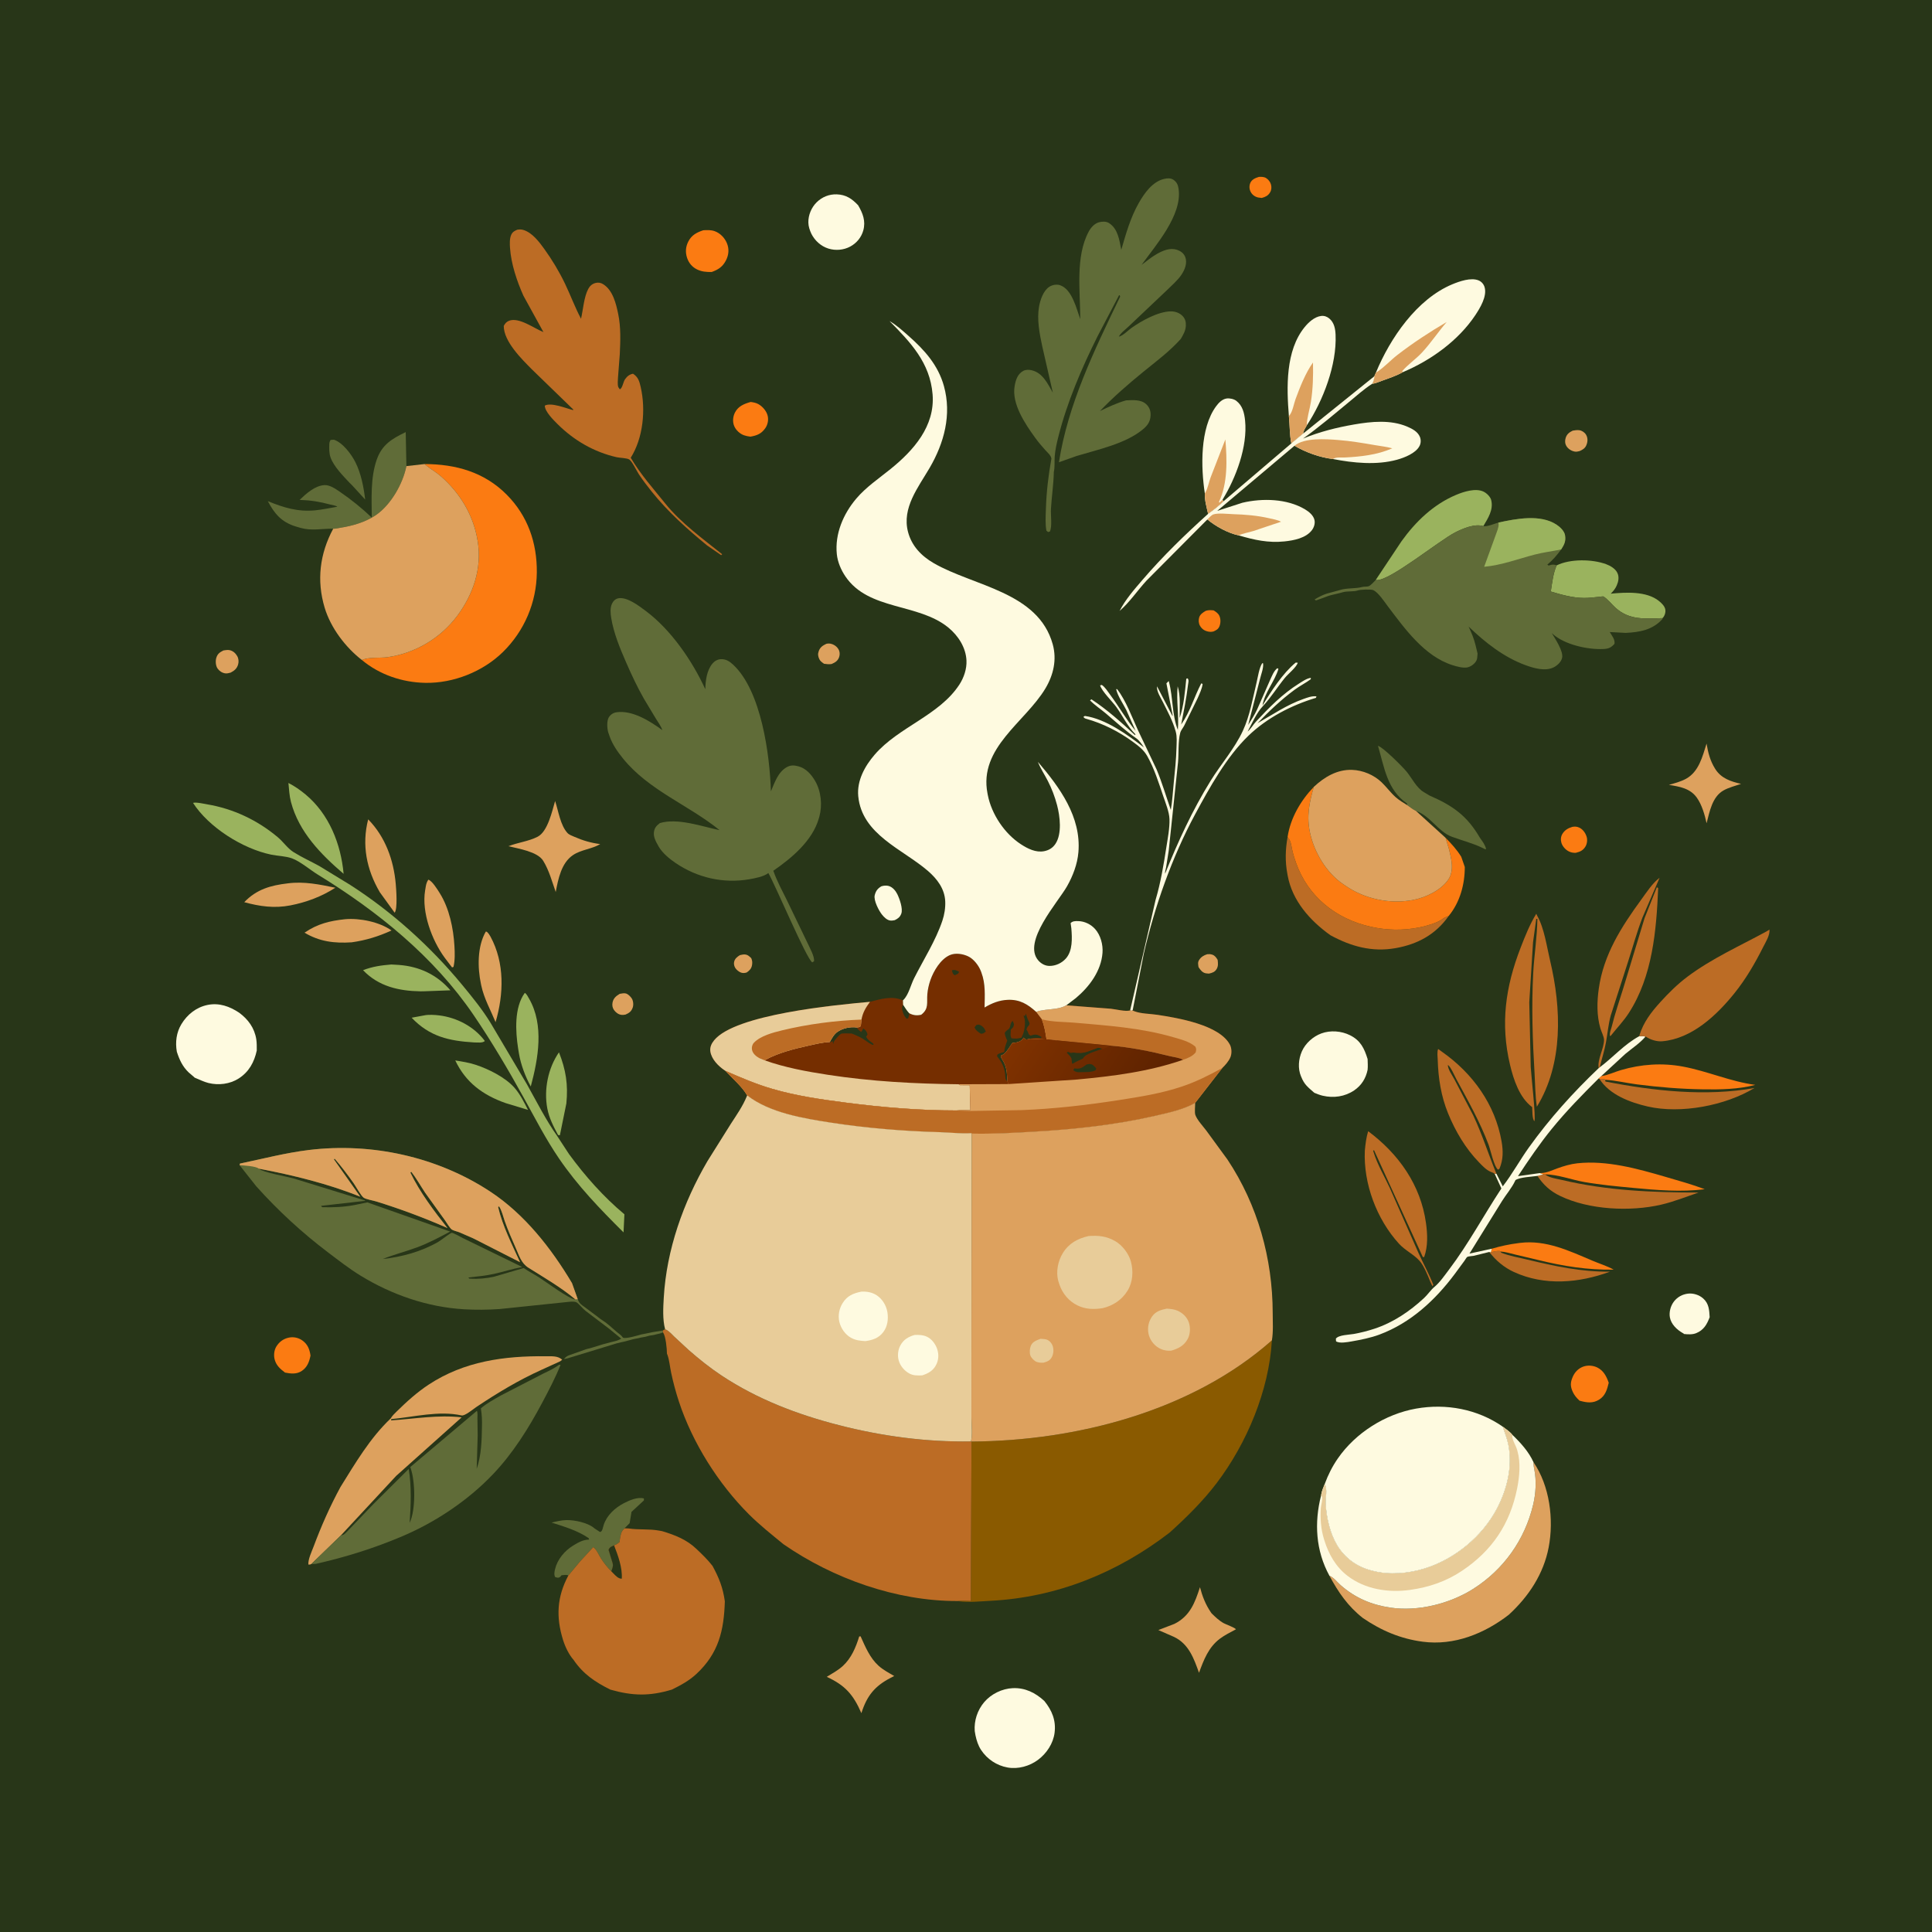 <svg version="1.1" xmlns="http://www.w3.org/2000/svg" style="display: block;" viewBox="0 0 2048 2048" width="1024" height="1024">
<defs>
	<linearGradient id="Gradient1" gradientUnits="userSpaceOnUse" x1="1214.75" y1="1172.66" x2="1084.47" y2="1085.44">
		<stop class="stop0" offset="0" stop-opacity="1" stop-color="rgb(92,34,0)"/>
		<stop class="stop1" offset="1" stop-opacity="1" stop-color="rgb(128,50,0)"/>
	</linearGradient>
</defs>
<path transform="translate(0,0)" fill="rgb(40,54,24)" d="M -0 -0 L 2048 0 L 2048 2048 L -0 2048 L -0 -0 z"/>
<path transform="translate(0,0)" fill="rgb(221,161,94)" d="M 784.296 1012.5 C 785.829 1012.11 787.933 1011.66 789.5 1011.77 C 792.634 1011.98 794.22 1013.65 796.354 1015.67 C 797.479 1018.3 797.665 1020.28 797.168 1023.14 C 796.528 1026.82 794.446 1028.87 791.5 1030.89 C 790.364 1031.18 789.74 1031.4 788.5 1031.44 C 785.289 1031.55 782.648 1029.74 780.528 1027.5 C 778.617 1025.48 777.707 1022.74 778.148 1020 C 778.738 1016.34 781.359 1014.32 784.296 1012.5 z"/>
<path transform="translate(0,0)" fill="rgb(221,161,94)" d="M 1279.75 1011.5 C 1281.73 1011.33 1283.07 1011.35 1285 1011.96 C 1287.83 1012.86 1289.33 1015.1 1290.76 1017.5 C 1291.14 1020.89 1291.53 1023.94 1289.78 1027.04 C 1287.88 1030.41 1285.08 1031.28 1281.5 1032.07 L 1278.32 1031.77 C 1274.52 1031.09 1272.52 1028.22 1270.5 1025.22 C 1270.08 1022.32 1269.44 1020.17 1271.18 1017.5 C 1273.27 1014.29 1276.19 1012.6 1279.75 1011.5 z"/>
<path transform="translate(0,0)" fill="rgb(221,161,94)" d="M 875.892 682.5 C 877.886 682.019 879.457 682.014 881.453 682.599 C 884.937 683.619 888.067 686.159 889.457 689.566 C 890.392 691.858 890.25 694.769 889.331 697.042 C 887.784 700.871 885.117 702.307 881.5 703.896 C 878.686 704.334 876.283 704.006 873.5 703.625 C 871.663 702.294 869.511 700.898 868.529 698.773 C 867.054 695.583 866.745 693.227 867.993 689.941 C 869.49 686.001 872.239 684.235 875.892 682.5 z"/>
<path transform="translate(0,0)" fill="rgb(221,161,94)" d="M 656.915 1053.5 C 658.954 1053.17 661.597 1052.53 663.609 1053.16 C 665.908 1053.88 668.445 1056.43 669.712 1058.42 C 671.315 1060.93 671.729 1065.32 670.687 1068.14 C 669.151 1072.29 666.998 1073.77 663.067 1075.5 C 661.487 1075.81 660.168 1075.98 658.558 1075.76 C 655.378 1075.33 652.635 1073.16 650.824 1070.6 C 649.196 1068.29 648.759 1065.46 649.317 1062.72 C 650.259 1058.09 653.08 1055.84 656.915 1053.5 z"/>
<path transform="translate(0,0)" fill="rgb(251,123,18)" d="M 1334.53 187.5 C 1336.98 187.391 1339.79 187.361 1341.98 188.668 C 1344.48 190.157 1346.6 192.879 1347.32 195.689 C 1348.07 198.576 1347.83 201.508 1346.25 204.077 C 1344.1 207.57 1341.3 208.788 1337.5 209.837 L 1333.63 209.337 C 1330.3 208.589 1327.44 206.536 1325.83 203.5 C 1324.28 200.573 1324.06 197.175 1325.32 194.074 C 1326.9 190.189 1330.82 188.643 1334.53 187.5 z"/>
<path transform="translate(0,0)" fill="rgb(251,123,18)" d="M 1278.16 647.5 C 1281.21 646.553 1283.41 646.712 1286.5 647.036 C 1289.05 648.621 1291.51 650.207 1292.71 653.105 C 1294.09 656.422 1293.99 660.499 1292.69 663.818 C 1291.47 666.916 1289.38 667.982 1286.5 669.32 C 1284.55 669.833 1283.03 669.912 1281.06 669.555 C 1277.1 668.837 1274.16 666.939 1272.09 663.441 C 1270.56 660.863 1270.32 657.509 1271.13 654.646 C 1272.13 651.143 1275.21 649.245 1278.16 647.5 z"/>
<path transform="translate(0,0)" fill="rgb(221,161,94)" d="M 1667.14 456.5 C 1669.3 456.076 1671.96 455.74 1674.14 456.044 C 1677.01 456.445 1679.87 458.39 1681.33 460.911 C 1683.36 464.415 1683.11 468.534 1681.5 472.145 C 1680.05 475.396 1677.59 476.751 1674.5 478.156 C 1672.7 478.605 1671.15 479.022 1669.29 478.693 C 1665.78 478.073 1662.27 475.884 1660.43 472.778 C 1658.86 470.107 1658.76 467.025 1659.69 464.134 C 1660.96 460.156 1663.53 458.245 1667.14 456.5 z"/>
<path transform="translate(0,0)" fill="rgb(221,161,94)" d="M 236.842 689.5 C 238.863 689.2 241.088 688.781 243.119 689.134 C 246.745 689.764 249.634 692.303 251.421 695.412 C 252.946 698.066 253.272 701.433 252.41 704.362 C 251.105 708.799 248.44 710.934 244.5 713.003 C 242.639 713.474 240.781 714.037 238.84 713.796 C 235.617 713.395 232.629 711.413 230.738 708.809 C 228.605 705.873 228.244 700.776 229.288 697.342 C 230.596 693.038 232.973 691.44 236.842 689.5 z"/>
<path transform="translate(0,0)" fill="rgb(251,123,18)" d="M 1666.79 876.5 C 1669.46 876.098 1671.36 876.089 1673.89 877.214 C 1677.82 878.966 1680.61 882.887 1681.87 886.898 C 1682.87 890.041 1682.43 894.184 1680.83 897.022 C 1678.37 901.366 1675.18 902.852 1670.5 903.989 C 1667.83 904.138 1665.37 903.709 1662.97 902.5 C 1659.57 900.792 1656.33 897.224 1655.2 893.562 C 1654.23 890.396 1654.44 886.931 1656.14 884.065 C 1658.61 879.893 1662.28 877.838 1666.79 876.5 z"/>
<path transform="translate(0,0)" fill="rgb(254,250,224)" d="M 934.305 939.5 C 936.801 938.767 939.547 938.434 942.103 939.177 C 946.132 940.346 949.37 944.161 951.156 947.785 C 953.565 952.671 957.366 963.268 955.4 968.532 C 954.038 972.178 951.884 973.762 948.5 975.392 C 947.04 975.644 945.499 975.98 944 975.84 C 940.298 975.494 937.113 972.224 934.928 969.5 C 931.59 965.34 925.861 954.367 927.261 948.902 C 928.423 944.363 930.33 941.871 934.305 939.5 z"/>
<path transform="translate(0,0)" fill="rgb(96,108,56)" d="M 349.12 470.071 C 349.297 468.535 349.702 467.741 350.37 466.371 L 353.92 466.094 C 363.258 469.122 372.503 481.485 376.801 490.076 C 382.739 501.943 385.567 516.466 387.103 529.568 L 380.239 522.051 L 372.745 513.901 L 370.65 511.893 C 363.92 504.707 353.737 494.42 350.427 484.989 C 348.706 480.086 348.954 475.167 349.12 470.071 z"/>
<path transform="translate(0,0)" fill="rgb(251,123,18)" d="M 795.755 426.096 C 798.586 426.485 801.329 426.963 803.863 428.36 C 808.324 430.819 812.531 435.704 813.764 440.717 C 814.86 445.172 813.818 450.287 811.173 454 C 806.966 459.906 802.38 461.644 795.502 462.87 C 793.235 462.609 790.957 462.187 788.792 461.449 C 784.321 459.923 780.066 455.95 778.26 451.576 C 776.37 446.996 776.898 441.509 779.176 437.13 C 782.629 430.494 789.002 427.986 795.755 426.096 z"/>
<path transform="translate(0,0)" fill="rgb(251,123,18)" d="M 301.928 1454.95 L 301.844 1454.74 C 296.935 1451.09 292.898 1447.39 291.213 1441.33 C 289.959 1436.82 290.517 1431.2 293.028 1427.21 C 296.134 1422.27 300.463 1419.16 306.158 1417.93 C 311.145 1416.86 316.356 1418.01 320.497 1420.94 C 326.164 1424.96 328.22 1430.38 329.156 1437 C 327.804 1443.51 325.779 1449.27 320 1453.18 C 314.387 1456.97 308.188 1456.21 301.928 1454.95 z"/>
<path transform="translate(0,0)" fill="rgb(251,123,18)" d="M 1674.06 1484.66 L 1674.08 1484.48 C 1671.23 1481.85 1668.86 1479.06 1667.22 1475.5 C 1664.48 1469.53 1664.56 1465.56 1667.12 1459.61 C 1669.27 1454.59 1672.96 1450.69 1678.13 1448.74 C 1682.82 1446.97 1688.62 1447.37 1693.09 1449.55 C 1699.87 1452.86 1702.96 1459.04 1705.33 1465.79 C 1703.62 1472.88 1701.77 1479.55 1695.15 1483.67 C 1688.57 1487.77 1682.24 1486.91 1675.15 1484.99 L 1674.06 1484.66 z"/>
<path transform="translate(0,0)" fill="rgb(154,179,94)" d="M 449.697 1076.36 C 454.121 1075.38 461.12 1075.79 465.665 1076.37 C 484.48 1078.75 502.553 1088.26 513.972 1103.5 C 511.432 1105.89 506.176 1104.98 502.66 1105.03 C 475.968 1103.43 455.378 1098.82 436.359 1078.82 L 449.697 1076.36 z"/>
<path transform="translate(0,0)" fill="rgb(154,179,94)" d="M 591.575 1203.17 C 586.745 1194.19 582.047 1185.09 580.157 1174.99 C 576.403 1154.94 580.944 1132.25 592.525 1115.5 C 599.849 1133.99 602.353 1149.78 600.367 1169.68 L 593.5 1203.44 L 591.575 1203.17 z"/>
<path transform="translate(0,0)" fill="rgb(254,250,224)" d="M 1784.89 1414.06 L 1784.77 1413.63 L 1783.47 1412.91 C 1777.44 1409.41 1771.45 1403.67 1770.15 1396.5 C 1769.12 1390.77 1770.94 1384.18 1774.48 1379.61 C 1778.14 1374.88 1783.4 1372.03 1789.31 1371.31 C 1794.94 1370.63 1801.22 1372.64 1805.45 1376.42 C 1811.6 1381.91 1811.85 1388.67 1812.31 1396.28 C 1809.4 1404.03 1806.01 1409.94 1797.99 1413.22 C 1794 1414.85 1789.09 1414.53 1784.89 1414.06 z"/>
<path transform="translate(0,0)" fill="rgb(154,179,94)" d="M 482.598 1124.11 C 489.744 1125.26 496.921 1126.35 503.824 1128.6 C 517.749 1133.12 535.766 1142.03 545.5 1153.21 C 551.444 1160.03 555.595 1168.53 559.715 1176.53 L 535.917 1169.31 C 511.952 1160.84 493.68 1147.51 482.598 1124.11 z"/>
<path transform="translate(0,0)" fill="rgb(221,161,94)" d="M 514.965 987.5 L 516.113 987.75 C 517.835 989.33 518.843 990.8 519.966 992.874 C 535.086 1020.82 534.065 1053.7 525.339 1083.52 C 519.998 1070.54 513.135 1058.62 510.171 1044.7 L 509.822 1043 C 506.14 1025.68 505.878 1003.32 514.965 987.5 z"/>
<path transform="translate(0,0)" fill="rgb(221,161,94)" d="M 365.804 974.404 C 381.347 973.018 402.246 977.246 415.016 986.337 C 401.245 992.676 387.83 996.769 372.804 998.899 C 354.524 1000.1 338.822 998.199 322.793 988.682 C 336.679 979.251 349.414 976.156 365.804 974.404 z"/>
<path transform="translate(0,0)" fill="rgb(221,161,94)" d="M 305.178 936.385 C 322.199 934.133 338.963 937.57 355.505 941.039 C 340.941 950.402 324.779 956.462 307.83 959.749 C 290.783 963.065 275.356 960.83 258.915 956.357 C 271.972 942.699 286.997 938.484 305.178 936.385 z"/>
<path transform="translate(0,0)" fill="rgb(251,123,18)" d="M 745.536 244.074 C 749.586 243.853 753.608 243.653 757.5 245.017 C 763.436 247.097 768.27 252.189 770.619 257.942 C 773.044 263.881 772.552 270.083 769.675 275.773 C 766.135 282.772 761.589 285.72 754.434 288.331 C 748.778 288.377 744.01 288.099 738.845 285.573 C 733.71 283.06 730.15 278.78 728.347 273.385 C 726.339 267.378 726.786 261.48 729.732 255.835 C 733.23 249.132 738.657 246.345 745.536 244.074 z"/>
<path transform="translate(0,0)" fill="rgb(154,179,94)" d="M 556.304 1052.5 C 558.223 1053.5 559.784 1056.79 560.852 1058.64 C 576.942 1086.57 570.606 1122.1 562.643 1151.71 C 556.968 1141.42 552.065 1128.53 550.131 1116.88 L 549.227 1111.38 C 546.421 1093.32 544.951 1068.08 556.304 1052.5 z"/>
<path transform="translate(0,0)" fill="rgb(188,108,37)" d="M 1580.44 1327.53 C 1583.64 1326.64 1586.3 1325.94 1589.63 1326.07 L 1590.54 1326.67 L 1591.53 1327.99 C 1600.11 1331.37 1609.84 1333.04 1618.82 1335.19 C 1648.52 1342.32 1675.72 1348.24 1706.6 1348.04 C 1673.79 1360.15 1637.27 1363.27 1604.86 1348.4 C 1594.29 1343.55 1585.78 1336.31 1578.66 1327.15 L 1580.44 1327.53 z"/>
<path transform="translate(0,0)" fill="rgb(251,123,18)" d="M 1581.28 1323.72 C 1590.46 1320.98 1599.99 1318.93 1609.5 1317.76 L 1611.39 1317.51 C 1638.92 1314.15 1663.5 1325.98 1688.08 1336.39 C 1695.55 1339.56 1703.5 1341.95 1710.58 1345.89 C 1682.79 1346.29 1657.52 1342.27 1630.58 1335.65 L 1605.97 1329.82 C 1600.94 1328.63 1595.7 1326.9 1590.54 1326.67 L 1589.63 1326.07 C 1586.3 1325.94 1583.64 1326.64 1580.44 1327.53 L 1581.28 1323.72 z"/>
<path transform="translate(0,0)" fill="rgb(221,161,94)" d="M 453.972 932.5 C 457.931 933.39 463.978 943.307 466.125 946.722 C 476.233 962.804 480.616 983.936 481.711 1002.66 C 482.138 1009.95 482.4 1017.8 480.736 1024.95 L 479.207 1025.5 L 471.386 1015.21 C 457.779 996.692 446.84 967.084 450.618 944.055 L 450.888 942.5 C 451.508 938.623 451.801 935.842 453.972 932.5 z"/>
<path transform="translate(0,0)" fill="rgb(221,161,94)" d="M 1809.02 788.248 C 1810.68 798.082 1812.85 806.598 1818.2 815.099 C 1824.52 825.128 1834.65 828.42 1845.6 830.946 C 1839.55 833.034 1832.41 834.796 1826.86 837.966 C 1814.97 844.759 1812.22 860.532 1809.05 872.69 C 1807.1 863.724 1804.09 853.043 1798.67 845.5 C 1791.55 835.57 1780.38 833.843 1769.1 831.992 C 1775.15 830.299 1781.68 828.59 1787.22 825.559 C 1800.85 818.099 1804.7 801.99 1809.02 788.248 z"/>
<path transform="translate(0,0)" fill="rgb(154,179,94)" d="M 414.882 1022.4 L 422.761 1022.86 C 444.617 1024.46 463.221 1033.26 477.479 1049.77 L 448.79 1050.83 L 445.748 1050.85 C 422.682 1050.45 401.211 1045.61 384.851 1028.43 C 395.018 1024.54 404.07 1023.28 414.882 1022.4 z"/>
<path transform="translate(0,0)" fill="rgb(221,161,94)" d="M 390.289 868.55 C 408.378 887 417.289 911.592 419.515 937.095 C 420.001 942.665 421.637 963.541 418.338 967.5 L 402.636 945.835 C 388.557 921.856 383.302 895.57 390.289 868.55 z"/>
<path transform="translate(0,0)" fill="rgb(154,179,94)" d="M 305.738 829.978 C 312.199 833.271 318.27 837.484 323.841 842.121 C 348.927 863.006 361.363 894.682 364.25 926.311 C 340.07 905.63 316.778 881.829 308.423 850.084 C 306.738 843.684 306.391 836.56 305.738 829.978 z"/>
<path transform="translate(0,0)" fill="rgb(221,161,94)" d="M 910.812 1734.69 L 912.274 1734.59 C 917.259 1745.63 922.089 1757.45 931.281 1765.75 C 936.171 1770.16 942.267 1773.35 947.936 1776.64 L 944.218 1778.53 C 927.092 1787.41 918.913 1797.73 913.102 1816.02 C 904.609 1796.43 895.87 1786.49 876.396 1777.52 C 882.175 1773.98 888.486 1770.56 893.487 1765.95 C 902.524 1757.63 907.263 1746.16 910.812 1734.69 z"/>
<path transform="translate(0,0)" fill="rgb(188,108,37)" d="M 1695.42 1143.56 C 1696.86 1143.7 1701.34 1143.69 1702.14 1144.64 L 1701.47 1145.38 L 1701.98 1146.5 C 1752.89 1156.47 1808.55 1162.61 1859.87 1153.3 C 1829.01 1171.99 1781.9 1181.02 1746.61 1172.93 C 1727.97 1168.65 1705.99 1160.46 1695.42 1143.56 z"/>
<path transform="translate(0,0)" fill="rgb(188,108,37)" d="M 1756.34 940.5 C 1756.88 940.703 1757.3 941.14 1757.74 941.5 C 1755.8 986.579 1751.77 1034.67 1726.76 1073.62 C 1720.98 1082.6 1714.02 1089.66 1707.5 1097.94 L 1706.7 1098.31 C 1705.87 1095.23 1707.8 1091.16 1708.55 1088.12 C 1711.94 1074.3 1716.58 1060.99 1720.78 1047.42 L 1743.32 973.207 L 1756.34 940.5 z"/>
<path transform="translate(0,0)" fill="rgb(221,161,94)" d="M 588.442 849.101 C 591.934 859.531 593.927 874.674 601.536 883.02 C 603.256 884.906 606.52 886.02 608.848 887.042 C 617.766 890.958 626.559 893.567 636.24 894.762 C 627.545 900.044 616.094 900.585 607.397 906.432 C 594.982 914.777 591.738 931.792 589.086 945.591 C 585.205 934.539 581.968 922.37 575.733 912.368 C 569.72 902.722 549.573 899.641 539.004 897.012 C 549.022 893.018 560.397 891.907 570 886.925 C 580.698 881.375 585.324 859.573 588.442 849.101 z"/>
<path transform="translate(0,0)" fill="rgb(221,161,94)" d="M 1227.9 1727.93 L 1245.03 1721.33 C 1261.52 1713.02 1266.67 1698.93 1272.02 1682.48 C 1274.53 1692.09 1277.91 1700.87 1283.56 1709.09 L 1284.34 1710.21 C 1288.3 1714.06 1292.18 1717.87 1297.04 1720.58 C 1299.63 1722.02 1309.04 1725.29 1310.15 1727.13 C 1304.4 1730.22 1298.3 1733.21 1293.07 1737.15 C 1281.02 1746.23 1276.04 1759.54 1271 1773.22 C 1265.59 1758.11 1260.14 1742.63 1244.5 1735.18 L 1227.9 1727.93 z"/>
<path transform="translate(0,0)" fill="rgb(251,123,18)" d="M 1697.39 1140.74 L 1698.2 1140.62 C 1705.11 1139.49 1711.56 1136.3 1718.27 1134.34 C 1739.82 1128.04 1761.91 1126.5 1784.04 1130.63 C 1810.1 1135.5 1834.35 1146.5 1860.7 1150.03 C 1842.84 1154.72 1823.68 1155.03 1805.33 1154.75 C 1781.73 1154.38 1758.73 1152.51 1735.32 1149.5 C 1724.33 1148.08 1713.18 1145.39 1702.14 1144.64 C 1701.34 1143.69 1696.86 1143.7 1695.42 1143.56 L 1694.54 1143.27 L 1697.39 1140.74 z"/>
<path transform="translate(0,0)" fill="rgb(251,123,18)" d="M 1632.24 1243.52 L 1633.48 1243.5 C 1640 1243.24 1644.71 1240.73 1650.69 1238.57 C 1657.48 1236.11 1664.77 1233.92 1671.97 1233.14 C 1703.16 1229.76 1735.79 1238.83 1765.51 1247.51 C 1779.31 1251.54 1793.65 1255.52 1807.08 1260.59 C 1782.23 1263.81 1755.87 1261.56 1731 1259.19 C 1713.73 1257.55 1696.5 1255.99 1679.39 1252.99 C 1666.26 1250.69 1651.07 1244.91 1637.89 1244.89 L 1635.87 1244.91 L 1632.24 1243.52 z"/>
<path transform="translate(0,0)" fill="rgb(188,108,37)" d="M 1635.87 1244.91 L 1637.89 1244.89 L 1639 1245.75 C 1642.93 1248.58 1651.19 1249.73 1655.95 1250.86 C 1703.22 1262.08 1752.22 1264.16 1800.61 1264.13 C 1787.47 1268.56 1774.54 1273.81 1761 1276.97 C 1728.21 1284.62 1684.4 1282.53 1653.82 1267.75 C 1643.2 1262.61 1636.24 1256.18 1629.69 1246.53 L 1635.87 1244.91 z"/>
<path transform="translate(0,0)" fill="rgb(96,108,56)" d="M 630.325 1620.26 L 636 1623.97 C 638.586 1623.8 639.121 1619 639.9 1616.6 C 643.246 1606.28 651.773 1598.46 661.23 1593.5 C 667.01 1590.47 675.989 1586.51 682.561 1588.44 L 682.557 1590.5 L 669.4 1602.67 L 667.445 1614.63 L 662.005 1620.09 C 659.419 1622.75 658.6 1624.06 657.864 1627.65 L 657.451 1629.63 L 657.186 1631.08 L 656.705 1634.71 C 654.832 1636.14 653.242 1637.46 650.942 1638.14 C 647.887 1639.64 646.48 1639.69 645.087 1642.88 L 649.369 1656.97 C 650.386 1659.97 648.948 1662.74 647.984 1665.6 C 643.968 1661.65 640.031 1656.69 637.033 1651.94 C 634.618 1648.11 632.547 1642.7 628.866 1640.01 L 614.853 1655.25 L 602.445 1670.15 C 600.659 1668.91 597.325 1669.7 595.22 1669.84 L 594.186 1671.17 C 592.037 1673.04 590.921 1672.44 588.5 1671.78 C 587.102 1669.05 587.709 1666.2 588.387 1663.34 C 590.819 1653.08 598.514 1643.91 607.449 1638.43 L 608.699 1637.69 C 613.511 1634.75 617.872 1632.39 623.623 1632.07 L 624.5 1632.03 L 624.011 1630.5 C 612.454 1622.53 598.01 1618.19 584.686 1613.99 C 589.712 1612.81 595.309 1611.45 600.5 1611.35 C 609.247 1611.18 623.618 1614.19 630.325 1620.26 z"/>
<path transform="translate(0,0)" fill="rgb(254,250,224)" d="M 860.141 247.927 C 858.353 244.075 856.965 240.164 856.888 235.88 C 856.746 228.018 860.105 219.967 865.689 214.447 C 871.417 208.785 878.921 205.75 887 206.019 C 896.787 206.345 903.147 210.682 909.632 217.57 C 914.61 226.029 917.848 234.285 915.135 244.21 C 913.109 251.623 908.027 257.741 901.284 261.363 C 894.268 265.131 885.681 265.865 878.088 263.477 C 870.246 261.011 863.842 255.175 860.141 247.927 z"/>
<path transform="translate(0,0)" fill="rgb(188,108,37)" d="M 1694.69 1132.26 C 1692.96 1123.06 1700.47 1111.4 1700.34 1102.13 C 1700.29 1099.01 1697.46 1093.42 1696.5 1090.15 C 1692.53 1076.57 1692.81 1062.15 1694.74 1048.25 C 1699.81 1011.86 1718.78 982.432 1739.98 953.347 C 1745.51 945.762 1751.76 936.076 1759.23 930.493 L 1741 972.821 C 1735.06 988.258 1730.77 1004.2 1725.66 1019.9 L 1707.46 1076.45 C 1704.96 1085.58 1704.11 1095.2 1702.48 1104.5 C 1700.9 1113.47 1697.91 1122.43 1695.86 1131.36 L 1694.69 1132.26 z"/>
<path transform="translate(0,0)" fill="rgb(96,108,56)" d="M 1491.83 853.558 L 1491.43 851.712 C 1470.34 837.189 1467.43 813.387 1460.72 790.604 C 1466.18 792.028 1487.14 813.208 1491.01 817.916 C 1496.66 824.781 1501.54 835.163 1509.32 839.677 L 1515.4 843.329 C 1539.95 854.007 1555.18 864.674 1568.73 888.031 C 1571.39 891.794 1574.05 895.131 1575.25 899.656 L 1574.75 900.383 L 1571.22 898.699 C 1561.1 893.786 1549.6 890.907 1539 886.981 C 1524.47 881.6 1516.23 864.854 1501.05 859.64 C 1497.7 858.011 1494.82 855.754 1491.83 853.558 z"/>
<path transform="translate(0,0)" fill="rgb(154,179,94)" d="M 1650.16 599.304 C 1664.53 592.265 1687.68 592.606 1702.5 598.028 C 1707 599.676 1712.44 602.84 1714.54 607.411 C 1716.54 611.773 1715.63 616.468 1713.78 620.674 C 1712.23 624.188 1710.16 626.639 1707.46 629.309 C 1723.31 627.841 1745.24 626.416 1758.46 636.989 C 1761.45 639.388 1764.94 642.698 1765.4 646.72 C 1765.69 649.372 1764.65 652.59 1762.94 654.633 L 1762.29 655.248 C 1743.81 655.739 1727.36 657.702 1712.4 644.156 C 1708.86 640.954 1703.48 634.312 1699.49 632.213 C 1699.26 632.096 1696.01 632.564 1695.66 632.598 C 1690.17 633.142 1684.52 633.904 1679 633.86 C 1667.1 633.765 1655.2 630.424 1643.9 627.023 C 1645.29 618.14 1646.43 607.449 1650.16 599.304 z"/>
<path transform="translate(0,0)" fill="rgb(254,250,224)" d="M 1737.64 1098.43 C 1740.04 1098.33 1742.01 1097.97 1744.24 1098.96 C 1738.12 1106.02 1729.98 1111.25 1722.84 1117.24 L 1697.39 1140.74 L 1694.54 1143.27 C 1677.39 1160.37 1660.4 1177.68 1645.09 1196.47 C 1632.16 1212.34 1620.36 1229.68 1609.12 1246.78 L 1632.24 1243.52 L 1635.87 1244.91 L 1629.69 1246.53 C 1623.64 1247.45 1611.47 1247.77 1606.46 1250.95 L 1606.11 1251.73 C 1602.59 1259.27 1596.7 1266 1592.27 1273.07 L 1557.7 1328.85 L 1581.28 1323.72 L 1580.44 1327.53 L 1578.66 1327.15 L 1562 1331.25 C 1560.49 1331.55 1556.64 1331.67 1555.4 1332.35 C 1554.63 1332.78 1553.03 1335.6 1552.41 1336.44 L 1542.27 1350.24 C 1521.47 1378.18 1495.31 1402.41 1462.21 1414.73 C 1452.83 1418.22 1442.53 1420.24 1432.69 1421.96 C 1428.38 1422.72 1419.89 1424.35 1416.26 1421.83 L 1416.08 1419 C 1419.15 1415.02 1429.94 1414.96 1435 1414.07 C 1442.34 1412.77 1449.87 1410.84 1456.95 1408.51 C 1476.83 1401.97 1494.47 1390.04 1509.71 1375.82 C 1513.37 1372.41 1516.85 1367.22 1520.44 1364.28 C 1526.28 1359.47 1531.5 1351.8 1536.08 1345.76 C 1556.52 1318.75 1572.87 1288.16 1591.52 1259.82 L 1584.47 1244.36 L 1586.23 1244.11 L 1593.01 1257.56 C 1603 1244.64 1611.16 1229.65 1620.75 1216.27 C 1642.67 1185.71 1667.47 1158.14 1694.69 1132.26 L 1695.86 1131.36 C 1710.03 1120.71 1721.9 1106.94 1737.64 1098.43 z"/>
<path transform="translate(0,0)" fill="rgb(254,250,224)" d="M 1277.18 523.133 C 1272.98 495.688 1271.81 453.949 1289.25 430.49 C 1291.94 426.871 1295.5 423.179 1300.18 422.436 C 1303.34 421.933 1307.95 422.919 1310.53 424.894 C 1317.17 429.984 1319.01 437.772 1319.83 445.698 C 1322.68 473.381 1310.16 506.559 1295.89 529.761 L 1297.03 531.301 C 1292.1 536.322 1286.44 540.658 1280.66 544.684 C 1279.08 537.692 1276.88 530.33 1277.18 523.133 z"/>
<path transform="translate(0,0)" fill="rgb(221,161,94)" d="M 1277.18 523.133 L 1277.94 521.785 C 1280.36 517.232 1281.5 511.011 1283.3 506.076 L 1298.94 465.819 C 1300.72 487.227 1301.59 512.208 1292.14 532 L 1292.64 532.909 L 1295.89 529.761 L 1297.03 531.301 C 1292.1 536.322 1286.44 540.658 1280.66 544.684 C 1279.08 537.692 1276.88 530.33 1277.18 523.133 z"/>
<path transform="translate(0,0)" fill="rgb(188,108,37)" d="M 1364.9 887.246 L 1366.13 888.869 C 1368.57 892.326 1368.98 897.294 1369.89 901.367 C 1370.9 905.904 1372.28 910.224 1373.83 914.601 C 1386.57 950.511 1416.18 974.144 1453.08 982.381 C 1469.97 986.151 1487.03 986.517 1504 983.192 C 1509.67 982.08 1514.7 980.637 1520.15 978.708 C 1523.74 977.436 1526.32 976.149 1529.4 973.933 C 1531.35 972.524 1533.49 971.798 1535.72 970.913 C 1521.9 990.582 1502.85 1000.91 1479.44 1005.06 C 1454.35 1009.51 1432.01 1003.21 1410.21 991.337 C 1388.68 975.897 1369.86 954.923 1364.97 928.094 L 1364.62 926.102 C 1362.15 913.086 1362.58 900.251 1364.9 887.246 z"/>
<path transform="translate(0,0)" fill="rgb(154,179,94)" d="M 1458.25 614.886 L 1485.61 573.816 C 1500.59 552.941 1519.54 534.658 1543.54 524.581 C 1551.56 521.214 1564.13 517.151 1572.55 521.117 C 1575.8 522.644 1579.88 526.52 1580.75 530.116 C 1583.27 540.537 1577.39 549.217 1572.38 557.728 C 1563.31 554.81 1550.51 560.312 1542.44 564.435 C 1525.77 572.948 1472.96 615.999 1459.25 614.919 L 1458.25 614.886 z"/>
<path transform="translate(0,0)" fill="rgb(254,250,224)" d="M 1379.25 1141.21 L 1379.14 1141.03 C 1375.62 1132.71 1376.46 1122.66 1380.04 1114.5 C 1383.8 1105.93 1391.9 1098.72 1400.62 1095.49 C 1410.29 1091.91 1421.94 1092.82 1431.1 1097.4 C 1442.29 1102.99 1446.21 1111.32 1449.72 1122.63 C 1449.8 1126.42 1450.13 1130.35 1449.71 1134.11 C 1447.82 1143.2 1443.18 1150.63 1435.43 1155.88 C 1425.59 1162.54 1413.68 1164.16 1402.24 1161.53 C 1399.12 1160.81 1396.19 1159.65 1393.24 1158.42 C 1386.63 1152.59 1382.58 1149.82 1379.25 1141.21 z"/>
<path transform="translate(0,0)" fill="rgb(254,250,224)" d="M 1248.37 727.508 C 1251.63 737.592 1250.37 750.477 1250.47 761.075 C 1254.94 748.162 1256.1 733.077 1257.52 719.5 L 1259 719.085 C 1260.5 721.301 1259.66 723.234 1259.36 725.839 C 1257.72 739.973 1254.8 754.022 1252.12 767.994 C 1261.73 754.285 1265.76 738.941 1273.38 724.381 L 1274.84 725 C 1274.19 730.085 1271.61 735.396 1269.56 740.091 L 1255.24 769.326 C 1253.88 771.953 1251.79 774.087 1251.05 777 C 1248.67 786.23 1249.63 798.332 1248.76 808.008 L 1238.87 901.903 L 1236.12 919.319 C 1235.82 921.098 1234.72 924.462 1235.06 926.108 C 1248.79 891.972 1263.87 859.106 1283.26 827.734 C 1294.22 810.014 1308.69 793.641 1317.45 774.753 C 1324.9 758.704 1327.94 740.465 1332.05 723.358 C 1333.48 717.379 1334.7 708.181 1338 703.032 L 1338.9 703.037 C 1339.66 707.917 1336.78 714.908 1335.62 719.881 L 1323.14 768.423 C 1326.56 763.096 1329.88 757.796 1332.6 752.067 L 1346.42 720.656 C 1348.39 716.485 1350.28 711.196 1354 708.32 L 1355.2 709 C 1351.34 722.192 1340.55 734.114 1338.28 747.93 C 1347.37 732.881 1359.76 713.643 1373.5 702.378 L 1375.68 702.5 C 1374.25 707.428 1365.57 714.208 1362.05 718.533 C 1354.1 728.282 1347.18 739.571 1338.58 748.664 C 1331.93 755.704 1327.13 767.001 1322.51 775.5 C 1326.49 772.072 1328.01 768.58 1331.39 764.947 C 1345.36 749.965 1359.37 735.648 1376.88 724.68 C 1380.53 722.392 1385.21 719.055 1389.5 718.582 L 1389.5 719.976 C 1384.04 724.01 1377.97 727.015 1372.47 731.065 C 1358.09 741.657 1345.39 753.792 1333.01 766.611 C 1349.18 757.512 1363.84 747.235 1381.5 741.021 C 1385.99 739.442 1390.7 737.533 1395.5 738.201 L 1394.95 739.757 C 1368.93 747.535 1342.96 761.007 1323.31 779.979 C 1300.15 802.351 1282.07 835.012 1266.91 863.141 C 1242.36 908.695 1224.02 960.739 1212.43 1011.09 L 1200.62 1071.2 C 1198.43 1071.46 1199.28 1071.71 1197.99 1071.1 L 1224.94 954.018 C 1230.38 935.614 1233.47 916.956 1236.39 898.034 C 1237.87 888.479 1239.99 877.947 1239.69 868.269 C 1239.45 860.742 1235.58 851.29 1233.16 844.162 C 1228.28 829.83 1223.56 814.538 1216.05 801.332 C 1212.35 794.82 1206.59 790.528 1200.67 786.188 C 1186.1 775.516 1169.17 766.936 1151.78 762.06 C 1149.88 761.527 1149.91 761.533 1148.39 760 L 1150 758.93 C 1172.2 762.105 1195.32 778.876 1212.67 792.328 C 1210.24 788.868 1207.9 784.98 1204.37 782.546 C 1192.86 774.601 1182.85 765.194 1172.18 756.219 C 1166.66 751.58 1160.48 747.551 1155.45 742.394 L 1157 741.323 C 1173.19 751.974 1188.88 765.839 1203 779.132 L 1203.71 778.5 C 1195.03 769.892 1190.25 759.003 1183.15 749.199 C 1179.12 743.624 1167.9 732.702 1166.14 726.5 L 1168 726.081 C 1171.53 728.455 1174.37 733.197 1176.93 736.619 C 1186.26 749.13 1193.8 762.674 1203.76 774.738 L 1193.91 752.622 C 1190.51 745.852 1184.72 737.798 1183.18 730.5 L 1184.3 730.583 C 1193.53 742.714 1199.86 759.924 1206.2 773.833 L 1226 815.512 C 1231.87 829.618 1236.06 844.124 1241.11 858.506 C 1242.79 849.055 1243.27 839.108 1244.25 829.531 C 1245.5 817.244 1246.82 804.85 1247.12 792.5 C 1247.25 787.131 1247.82 780.94 1246.38 775.727 L 1246.02 774.5 C 1243.07 763.996 1237.57 753.986 1232.72 744.238 C 1230.23 739.236 1225.94 733.014 1226.49 727.5 L 1242.81 758.87 L 1243.11 758.581 L 1236.45 724.375 L 1238.84 721.911 L 1239.19 723.06 C 1243.63 739.759 1242.2 757.614 1248.58 773.774 C 1249.87 758.347 1246.81 743.009 1248.37 727.508 z"/>
<path transform="translate(0,0)" fill="rgb(188,108,37)" d="M 1584.47 1244.36 C 1582.72 1243.13 1583.36 1243.4 1581.81 1242.8 L 1580.64 1242.36 C 1575.48 1240.3 1571.56 1235.97 1567.75 1232.05 C 1553.47 1217.35 1542.75 1199.12 1535.03 1180.23 C 1527.64 1162.16 1524.61 1143.02 1524.05 1123.6 C 1523.95 1120.1 1523.17 1115.12 1524.5 1111.96 L 1528.99 1115.22 C 1561.21 1137.92 1584.92 1170.82 1591.74 1209.97 C 1593.5 1220.11 1593.54 1229.21 1589.5 1238.86 L 1588 1239.94 C 1583.67 1236.63 1580.12 1219.16 1577.88 1213.24 C 1568.87 1189.36 1556.09 1166.63 1543.94 1144.23 C 1542.07 1140.78 1537.78 1130.68 1534.79 1128.83 C 1534.69 1133.42 1539.49 1139.92 1541.74 1144.18 L 1561.65 1182.29 C 1571.26 1202.59 1577.73 1223.46 1586.23 1244.11 L 1584.47 1244.36 z"/>
<path transform="translate(0,0)" fill="rgb(254,250,224)" d="M 1366.27 441.087 C 1363.81 410.675 1362.56 371.697 1383.04 346.672 C 1387.31 341.453 1393.52 335.778 1400.5 334.925 C 1403.81 334.52 1406.72 335.604 1409.23 337.734 C 1414.3 342.027 1415.48 348.472 1415.76 354.765 C 1417.2 386.639 1402.52 424.885 1385.21 450.978 C 1383.71 453.689 1381.69 456.504 1381.41 459.598 L 1368.88 469.999 C 1366.94 460.66 1367.29 450.594 1366.27 441.087 z"/>
<path transform="translate(0,0)" fill="rgb(221,161,94)" d="M 1366.27 441.087 L 1367.25 439.844 C 1370.38 435.642 1371.53 427.972 1373.38 422.944 C 1378.06 410.257 1383.94 395.277 1391.82 384.276 C 1392.14 398.22 1391.81 412.151 1389.63 425.96 C 1388.37 434.025 1385.35 442.975 1385.21 450.978 C 1383.71 453.689 1381.69 456.504 1381.41 459.598 L 1368.88 469.999 C 1366.94 460.66 1367.29 450.594 1366.27 441.087 z"/>
<path transform="translate(0,0)" fill="rgb(188,108,37)" d="M 1446.77 1219.8 C 1447.41 1212.77 1448.26 1205.91 1450.3 1199.12 C 1482.53 1223.11 1505.99 1256.03 1511.61 1296.53 C 1513.26 1308.46 1513.78 1321.01 1509.69 1332.5 L 1508.24 1332.5 L 1456.5 1219.19 L 1455.59 1219.86 L 1456.15 1221.59 C 1460.11 1234.57 1467.7 1247.17 1473.38 1259.56 L 1503.63 1328.12 C 1508.76 1339.55 1514.81 1350.25 1519.4 1362 L 1518.5 1363.49 L 1516.33 1359 C 1513.71 1352.47 1509.45 1341.78 1504.83 1336.58 C 1498.78 1329.75 1489.42 1325.48 1482.94 1318.35 C 1459.33 1292.4 1445.2 1254.71 1446.77 1219.8 z"/>
<path transform="translate(0,0)" fill="rgb(96,108,56)" d="M 353.231 560.414 C 341.497 560.345 330.333 562.895 318.725 559.622 L 317 559.111 L 313.406 558.066 C 298.344 553.343 291.046 544.746 283.894 531.238 C 300.873 538.129 315.418 542.708 334 540.98 C 341.814 540.254 349.777 538.417 357.545 537.177 C 356.175 535.896 352.335 535.421 350.475 534.927 C 338.854 531.839 329.735 530.319 317.627 529.894 C 324.565 523.256 333.921 514.737 344 514.232 C 349.522 513.955 355.61 518.121 360 521.125 C 372.367 529.586 383.215 538.371 394.115 548.667 C 393.994 528.524 392.593 506.7 399.319 487.365 C 404.914 471.281 415.476 465.089 430.077 458.035 L 430.799 494.1 C 427.087 512.828 414.306 535.304 398.281 546.141 C 387.449 553.467 373.56 557.492 360.763 559.465 C 358.84 559.762 355.018 560.757 353.231 560.414 z"/>
<path transform="translate(0,0)" fill="rgb(254,250,224)" d="M 1034.04 1839.51 L 1033.26 1835 C 1032.44 1824 1036.11 1812.89 1043.2 1804.46 C 1050.56 1795.72 1062.25 1789.98 1073.68 1789.51 C 1086.78 1788.97 1097.66 1794.45 1107.05 1803.11 C 1115.13 1813.12 1119.53 1823.61 1117.92 1836.69 C 1116.52 1848.09 1109.46 1858.71 1100.36 1865.5 C 1091.39 1872.19 1079.22 1875.62 1068.08 1873.62 C 1056.55 1871.55 1046.35 1864.74 1039.96 1855 C 1036.9 1850.34 1035.18 1844.93 1034.04 1839.51 z"/>
<path transform="translate(0,0)" fill="rgb(254,250,224)" d="M 1458.52 395.006 C 1473.55 358.543 1501.84 317.113 1539.41 301.398 C 1547.09 298.184 1559.25 293.959 1567.27 297.195 C 1570.46 298.485 1572.79 301.178 1573.75 304.5 C 1576.51 314.092 1568.94 326.523 1563.79 334.238 C 1545.86 361.101 1516.72 382.026 1487.17 394.445 C 1480.23 398.366 1472.34 400.937 1464.86 403.644 C 1461.97 404.686 1457.68 406.631 1454.67 406.759 C 1456.02 403.938 1456.72 402 1456.85 398.862 L 1458.52 395.006 z"/>
<path transform="translate(0,0)" fill="rgb(221,161,94)" d="M 1458.52 395.006 L 1460.23 393.903 C 1467.73 388.967 1474.18 381.737 1481.36 376.205 C 1497.85 363.486 1515.59 351.848 1533.58 341.318 C 1524.5 351.827 1516.89 363.454 1507.42 373.654 C 1500.94 380.645 1492.39 386.375 1486.38 393.475 L 1487.17 394.445 C 1480.23 398.366 1472.34 400.937 1464.86 403.644 C 1461.97 404.686 1457.68 406.631 1454.67 406.759 C 1456.02 403.938 1456.72 402 1456.85 398.862 L 1458.52 395.006 z"/>
<path transform="translate(0,0)" fill="rgb(254,250,224)" d="M 187.442 1114.87 C 185.693 1104.78 186.934 1094.51 192.295 1085.65 C 198.516 1075.37 208.174 1067.68 220.104 1065.26 C 232.301 1062.79 243.446 1066.81 253.459 1073.46 C 263.014 1080.5 269.768 1089.66 271.661 1101.65 C 272.278 1105.57 272.184 1109.64 272.181 1113.59 C 269.511 1125.95 263.882 1136.37 252.851 1143.35 C 243.591 1149.21 231.727 1150.63 221.125 1148.06 C 215.926 1146.8 211.283 1144.31 206.348 1142.35 C 206.319 1142.09 200.743 1137.52 200.082 1136.89 C 193.458 1130.58 190.211 1123.41 187.442 1114.87 z"/>
<path transform="translate(0,0)" fill="rgb(188,108,37)" d="M 1872.55 987.352 L 1875.7 985.384 C 1876.36 991.351 1871.67 998.679 1868.98 1004.01 C 1860.3 1021.24 1850.81 1037.63 1838.71 1052.69 C 1819.9 1076.12 1793.52 1101.13 1761.96 1103.8 C 1756.29 1104.28 1749.26 1102.12 1744.67 1098.88 L 1744.24 1098.96 C 1742.01 1097.97 1740.04 1098.33 1737.64 1098.43 L 1737.87 1097.53 C 1742.04 1083.61 1750.53 1072.7 1760.17 1062.11 C 1769.05 1052.36 1778.18 1043.3 1788.76 1035.35 C 1814.34 1016.13 1844.53 1002.61 1872.55 987.352 z"/>
<path transform="translate(0,0)" fill="rgb(251,123,18)" d="M 1392.68 834.12 C 1387.87 851.097 1384.84 865.281 1388.72 883 C 1393.25 903.643 1406.05 925.265 1423.82 937.234 L 1425 938.01 L 1426.31 938.924 C 1446.64 952.973 1473.45 958.683 1497.77 954.025 C 1511.25 951.442 1527.66 943.757 1535.46 932.052 C 1541.69 922.709 1538.46 910.238 1535.99 900.104 L 1532.35 888.084 C 1538.5 894.318 1544.39 900.719 1548.99 908.22 L 1552.73 919.011 C 1552.79 937.428 1547.62 956.432 1535.72 970.913 C 1533.49 971.798 1531.35 972.524 1529.4 973.933 C 1526.32 976.149 1523.74 977.436 1520.15 978.708 C 1514.7 980.637 1509.67 982.08 1504 983.192 C 1487.03 986.517 1469.97 986.151 1453.08 982.381 C 1416.18 974.144 1386.57 950.511 1373.83 914.601 C 1372.28 910.224 1370.9 905.904 1369.89 901.367 C 1368.98 897.294 1368.57 892.326 1366.13 888.869 L 1364.9 887.246 C 1367.87 867.21 1378.81 848.579 1392.68 834.12 z"/>
<path transform="translate(0,0)" fill="rgb(188,108,37)" d="M 1628.53 968.621 L 1629.49 970.78 C 1637.03 983.913 1639.63 1003.45 1643.16 1018.28 C 1655.21 1068.95 1657.24 1127.38 1629.14 1173.19 C 1627.39 1162.08 1627.42 1149.93 1626.74 1138.66 C 1624.61 1103.18 1623.38 1066.7 1625.29 1031.17 C 1626.32 1012.18 1629.46 992.968 1629.69 974.005 L 1628.5 974.042 L 1625.08 998.766 L 1621.09 1062.48 L 1622.64 1131.14 C 1623.03 1139.18 1628.3 1185.05 1626.5 1188.49 C 1624.09 1186.08 1624.44 1177.2 1624.18 1173.61 C 1610.73 1163.69 1604.44 1144.5 1600.72 1128.86 C 1590.32 1085.18 1595.87 1046.1 1611.83 1004.85 C 1616.59 992.552 1621.6 979.881 1628.53 968.621 z"/>
<path transform="translate(0,0)" fill="rgb(154,179,94)" d="M 603.121 1223.3 C 620.044 1246.49 639.831 1268.78 661.897 1287.22 L 660.978 1306.4 C 636.07 1281.61 612.398 1257.15 592.5 1227.94 C 578.329 1207.14 567.28 1185.48 555.157 1163.57 C 538.626 1133.69 521.242 1104.24 502.034 1076 C 459.847 1013.97 400.128 965.908 336.712 927.002 C 328.623 922.04 318.211 913.07 309.487 909.891 C 302.81 907.458 294.501 907.411 287.5 905.965 C 257.271 899.722 221.275 877.05 204.621 851.093 C 207.796 850.083 216.178 852.052 219.526 852.613 C 247.364 857.277 272.936 869.407 294.536 887.542 C 300.185 892.285 304.864 899.293 311.012 903.179 C 319.775 908.716 329.361 913 338.433 918.001 L 371.188 938.019 C 415.613 966.525 456.321 1003.28 489.857 1043.92 C 500.465 1056.77 511.308 1070.04 520.003 1084.28 L 558.609 1149.48 C 568.93 1167.84 578.497 1187.02 590.674 1204.26 L 603.121 1223.3 z"/>
<path transform="translate(0,0)" fill="rgb(254,250,224)" d="M 1456.85 398.862 C 1456.72 402 1456.02 403.938 1454.67 406.759 C 1445.76 412.511 1437.72 419.768 1429.54 426.507 C 1413.7 439.545 1397.99 453.004 1381.28 464.906 C 1398.89 457.688 1416.77 453.196 1435.5 449.952 C 1453.73 446.794 1474.14 444.764 1491.66 452.214 C 1496.97 454.473 1502.89 457.514 1505.17 463.168 C 1506.36 466.133 1506.26 469.768 1504.82 472.637 C 1500.91 480.431 1488.75 485.158 1480.89 487.326 C 1459.27 493.285 1434.59 490.8 1412.85 486.563 C 1399.26 484.986 1383.94 479.454 1372.23 472.523 L 1290.36 541.53 L 1317 532.935 C 1338.18 527.94 1364.35 528.499 1383.5 539.999 C 1387.6 542.462 1392.39 546.404 1393.42 551.334 C 1394.18 554.973 1392.94 558.934 1390.77 561.867 C 1384.43 570.445 1371.49 572.896 1361.5 573.931 C 1344.42 575.7 1329.31 572.335 1313.09 567.526 C 1302.08 565.299 1288.35 557.856 1279.9 550.597 L 1215.47 615.364 C 1205.89 625.71 1197.45 638.491 1186.82 647.593 C 1192.96 635.499 1202.52 624.671 1211.33 614.407 C 1232.6 589.62 1256.39 566.535 1280.66 544.684 C 1286.44 540.658 1292.1 536.322 1297.03 531.301 L 1368.88 469.999 L 1381.41 459.598 L 1456.85 398.862 z"/>
<path transform="translate(0,0)" fill="rgb(221,161,94)" d="M 1279.9 550.597 C 1281.56 549.024 1284.03 546.108 1286.16 545.321 C 1290.95 543.555 1302.22 544.88 1307.5 545.045 C 1320.22 545.443 1332.63 546.477 1345.07 549.29 C 1349.2 550.224 1354.25 551.079 1357.97 553.054 L 1328.75 562.854 C 1323.67 564.464 1317.84 565.264 1313.09 567.526 C 1302.08 565.299 1288.35 557.856 1279.9 550.597 z"/>
<path transform="translate(0,0)" fill="rgb(221,161,94)" d="M 1372.23 472.523 C 1382.48 463.797 1405.5 465.41 1418.07 466.382 C 1431.15 467.393 1444.27 469.551 1457.18 471.806 C 1463.31 472.877 1469.93 473.553 1475.91 475.248 C 1467.5 478.812 1459.65 480.954 1450.65 482.463 C 1442.65 483.804 1434.11 484.537 1426 484.938 C 1421.68 485.151 1416.5 484.28 1412.85 486.563 C 1399.26 484.986 1383.94 479.454 1372.23 472.523 z"/>
<path transform="translate(0,0)" fill="rgb(221,161,94)" d="M 1625.54 1549.92 C 1642.8 1575.09 1647.29 1610.78 1641.66 1640.23 C 1636.26 1668.55 1620.34 1692.5 1599.34 1711.74 C 1573.48 1731.74 1541.46 1744.66 1508.21 1740.29 C 1484.64 1737.18 1464.27 1728.53 1444.7 1715.17 C 1428.72 1702.6 1418.78 1688 1409.24 1670.35 C 1413.89 1672.19 1417.25 1676.91 1420.99 1680.21 C 1436.43 1693.82 1453.73 1701.17 1474 1704.16 C 1503.15 1708.44 1536.67 1700.06 1561.42 1684.43 C 1593.87 1663.93 1616.35 1632.3 1625.21 1595 C 1628.04 1583.11 1628.83 1569.57 1626.41 1557.54 C 1626.01 1555.57 1625.65 1553.79 1625.58 1551.77 L 1625.54 1549.92 z"/>
<path transform="translate(0,0)" fill="rgb(254,250,224)" d="M 1592.97 1512.29 C 1596.42 1514.96 1600.46 1517.57 1603.19 1520.99 C 1611.92 1529.37 1620.46 1538.78 1625.54 1549.92 L 1625.58 1551.77 C 1625.65 1553.79 1626.01 1555.57 1626.41 1557.54 C 1628.83 1569.57 1628.04 1583.11 1625.21 1595 C 1616.35 1632.3 1593.87 1663.93 1561.42 1684.43 C 1536.67 1700.06 1503.15 1708.44 1474 1704.16 C 1453.73 1701.17 1436.43 1693.82 1420.99 1680.21 C 1417.25 1676.91 1413.89 1672.19 1409.24 1670.35 C 1394.68 1643.75 1393.05 1614.21 1400.4 1585.17 C 1400.92 1580.91 1402.69 1577.05 1404.25 1573.08 C 1407.47 1579.31 1404.87 1587.27 1405.25 1594.09 C 1406.08 1608.7 1409.75 1625.18 1417.33 1637.88 C 1425.58 1651.72 1438.4 1660.88 1453.97 1664.87 L 1455.5 1665.25 C 1473.02 1669.8 1493.01 1667.96 1510.19 1662.65 C 1542.13 1652.76 1571.45 1628.64 1586.93 1598.97 C 1597.65 1578.42 1603.48 1554.62 1598.94 1531.5 C 1597.63 1524.85 1594.99 1518.72 1592.97 1512.29 z"/>
<path transform="translate(0,0)" fill="rgb(232,204,153)" d="M 1592.97 1512.29 C 1596.42 1514.96 1600.46 1517.57 1603.19 1520.99 L 1603.09 1522.55 C 1602.98 1526.28 1606.92 1532.52 1608.07 1536.5 L 1608.58 1538.25 C 1612.09 1550.82 1610.74 1565.37 1608.19 1578 C 1600.62 1615.51 1581.81 1643.62 1549.94 1665.02 C 1533.05 1676.37 1514.74 1682.57 1494.67 1685.37 C 1471.74 1688.56 1447.14 1684.8 1428.43 1670.46 C 1416.13 1661.03 1408.49 1647.63 1403.93 1633 L 1403.46 1631.53 C 1400.25 1621.17 1399.31 1609.15 1400.15 1598.38 C 1400.39 1595.33 1402.14 1589.85 1401.52 1587.07 C 1401.36 1586.36 1400.77 1585.81 1400.4 1585.17 C 1400.92 1580.91 1402.69 1577.05 1404.25 1573.08 C 1407.47 1579.31 1404.87 1587.27 1405.25 1594.09 C 1406.08 1608.7 1409.75 1625.18 1417.33 1637.88 C 1425.58 1651.72 1438.4 1660.88 1453.97 1664.87 L 1455.5 1665.25 C 1473.02 1669.8 1493.01 1667.96 1510.19 1662.65 C 1542.13 1652.76 1571.45 1628.64 1586.93 1598.97 C 1597.65 1578.42 1603.48 1554.62 1598.94 1531.5 C 1597.63 1524.85 1594.99 1518.72 1592.97 1512.29 z"/>
<path transform="translate(0,0)" fill="rgb(221,161,94)" d="M 414.182 1503.58 C 415.684 1500.84 418.159 1498.52 420.381 1496.34 C 431.027 1485.89 441.996 1475.91 454.5 1467.7 C 492.103 1442.99 534.465 1437.2 578.579 1437.69 C 584.403 1437.76 591.563 1436.98 595.931 1441.44 L 593.666 1443.11 L 573.793 1452.17 C 549.764 1463.01 527.009 1476.75 505.107 1491.37 C 501.594 1493.72 492.77 1501.18 489.295 1500.41 C 465.015 1495.09 438.916 1502.08 414.708 1504.3 L 414.558 1505.69 C 439.77 1504.01 463.989 1499.58 489.38 1502.44 L 419.961 1564.49 L 361.354 1627.6 L 330.025 1657.95 C 328.108 1658.72 329.151 1658.5 326.873 1658.5 C 326.46 1652.92 330.41 1644.81 332.382 1639.53 C 340.56 1617.64 349.761 1596.85 360.897 1576.31 C 376.752 1550.86 392.213 1524.38 414.182 1503.58 z"/>
<path transform="translate(0,0)" fill="rgb(96,108,56)" d="M 592.837 1446.62 L 594.203 1446.91 C 588.606 1460.69 581.516 1474.28 574.514 1487.4 C 560.094 1514.4 543.649 1540.69 522.426 1562.92 C 495.917 1590.7 461.579 1613.62 426.288 1628.57 C 396.299 1641.27 366.45 1650.61 334.721 1657.78 L 330.025 1657.95 L 361.354 1627.6 C 364.972 1627.37 366.915 1624.37 369.482 1621.9 L 396.007 1594.18 L 433.234 1557.16 C 436.38 1575.04 435.516 1596.17 434.245 1614.27 C 440.748 1600.7 440.327 1570.67 435.319 1556.34 L 434.891 1555.16 L 505.559 1495.52 C 506.548 1497.56 506.061 1501.37 506.097 1503.66 L 506.369 1521.74 L 505.312 1557.07 C 510.222 1542.82 510.692 1527.16 510.894 1512.18 C 511.089 1505.52 510.817 1499.48 509.732 1492.9 C 515.882 1487.55 523.966 1483.27 531.026 1479.2 L 576.447 1455.78 C 582.268 1453.07 587.644 1450.43 592.837 1446.62 z"/>
<path transform="translate(0,0)" fill="rgb(221,161,94)" d="M 1392.68 834.12 C 1403.87 823.69 1417.34 815.556 1433.29 816.097 C 1444.73 816.485 1456.45 821.43 1464.69 829.384 C 1469.83 834.347 1474.17 840.361 1479.51 845.074 C 1483.22 848.353 1487.63 850.943 1491.83 853.558 C 1494.82 855.754 1497.7 858.011 1501.05 859.64 L 1532.35 888.084 L 1535.99 900.104 C 1538.46 910.238 1541.69 922.709 1535.46 932.052 C 1527.66 943.757 1511.25 951.442 1497.77 954.025 C 1473.45 958.683 1446.64 952.973 1426.31 938.924 L 1425 938.01 L 1423.82 937.234 C 1406.05 925.265 1393.25 903.643 1388.72 883 C 1384.84 865.281 1387.87 851.097 1392.68 834.12 z"/>
<path transform="translate(0,0)" fill="rgb(251,123,18)" d="M 449.98 491.91 C 482.933 491.983 513.266 500.314 537.149 524.38 C 559.458 546.859 569.355 575.437 569.051 606.828 C 568.743 638.669 555.856 668.856 533.131 691.143 C 511.901 711.962 480.692 724.373 450.898 723.846 C 426.559 723.415 402.352 715.297 383.597 699.614 C 391.348 696.261 402.811 697.78 411.251 696.561 C 440.384 692.355 467.399 676.239 484.94 652.49 C 501.609 629.921 510.942 602.684 506.494 574.41 L 506.257 573 C 501.906 546.173 487.655 522.644 467.31 504.823 C 462.35 500.479 456.567 497.277 451.465 493.133 L 449.98 491.91 z"/>
<path transform="translate(0,0)" fill="rgb(188,108,37)" d="M 548.339 243.5 C 550.92 243.122 552.685 243.056 555.202 243.878 C 564.31 246.85 571.405 256.197 576.822 263.7 C 585.227 275.344 592.75 287.83 598.963 300.784 C 604.855 313.069 609.501 325.848 615.911 337.877 C 618.145 328.257 618.982 314.931 623.537 306.327 C 625.181 303.222 627.57 301.001 631.002 300.029 C 634.015 299.175 636.884 299.658 639.5 301.322 C 649.743 307.836 653.053 321.93 655.35 333 C 658.207 346.775 657.661 361.402 657.003 375.398 L 655.126 399.868 C 654.963 402.278 654.515 407.788 655.315 410 C 655.682 411.014 656.476 411.817 657.057 412.725 C 659.938 411.336 660.535 404.94 662.565 402.031 C 664.739 398.914 667.277 396.866 671 396.165 C 676.506 399.625 677.778 404.214 679.18 410.343 C 684.655 434.29 681.838 464.303 668.595 485.229 C 679.177 503.113 692.292 517.669 705.174 533.7 C 721.658 554.213 745.063 571.156 765.49 587.5 L 764.5 588.49 L 749.526 578.167 C 728.255 560.677 708.011 542.579 690.739 521 C 686.065 515.16 681.395 509.026 677.257 502.795 C 675.001 499.396 670.095 489.088 667.095 487.115 C 664.566 485.452 657.06 485.434 653.708 484.669 C 629.693 479.191 608.537 466.942 591.061 449.594 C 586.782 445.346 577.5 436.189 577.5 429.987 C 584.244 426.211 600.119 432.886 607.612 434.747 C 607.608 433.475 607.751 434.274 606.251 432.701 L 564.103 391.818 C 553.184 380.825 533.943 362.022 534.004 345.5 C 535.365 342.939 536.757 341.155 539.5 340.064 C 550.096 335.848 566.168 348.142 576.046 352.008 L 554.799 313.394 C 547.896 297.886 541.832 279.888 540.645 262.873 C 540.351 258.657 540.1 252.954 541.868 249 C 543.281 245.841 545.29 244.823 548.339 243.5 z"/>
<path transform="translate(0,0)" fill="rgb(188,108,37)" d="M 662.005 1620.09 L 666.348 1620.22 C 677.125 1621.9 687.853 1620.49 698.657 1622.5 L 701.886 1623.08 C 715.331 1627.12 728.09 1632.06 738.335 1642.01 C 744.42 1647.74 750.13 1653.31 755.291 1659.9 C 762.197 1672.57 766.413 1683.15 768.361 1697.49 C 767.405 1728.45 761.828 1752.41 738.329 1774.34 C 730.499 1781.65 721.792 1786.31 712.269 1791.03 C 688.575 1798.18 670.707 1797.79 647.012 1791.08 C 630.866 1783.01 618.241 1774.65 608.02 1759.56 C 602.932 1753.78 599.054 1745.54 596.79 1738.23 C 589.258 1713.92 590.377 1692.78 602.445 1670.15 L 614.853 1655.25 L 628.866 1640.01 C 632.547 1642.7 634.618 1648.11 637.033 1651.94 C 640.031 1656.69 643.968 1661.65 647.984 1665.6 C 648.948 1662.74 650.386 1659.97 649.369 1656.97 L 645.087 1642.88 C 646.48 1639.69 647.887 1639.64 650.942 1638.14 C 653.242 1637.46 654.832 1636.14 656.705 1634.71 L 657.186 1631.08 L 657.451 1629.63 L 657.864 1627.65 C 658.6 1624.06 659.419 1622.75 662.005 1620.09 z"/>
<path transform="translate(0,0)" fill="rgb(40,54,24)" d="M 645.087 1642.88 C 646.48 1639.69 647.887 1639.64 650.942 1638.14 C 655.088 1648.72 659.921 1661.94 659.098 1673.5 C 655.333 1673.5 652.639 1670.34 650.075 1667.75 L 647.984 1665.6 C 648.948 1662.74 650.386 1659.97 649.369 1656.97 L 645.087 1642.88 z"/>
<path transform="translate(0,0)" fill="rgb(221,161,94)" d="M 430.799 494.1 L 449.98 491.91 L 451.465 493.133 C 456.567 497.277 462.35 500.479 467.31 504.823 C 487.655 522.644 501.906 546.173 506.257 573 L 506.494 574.41 C 510.942 602.684 501.609 629.921 484.94 652.49 C 467.399 676.239 440.384 692.355 411.251 696.561 C 402.811 697.78 391.348 696.261 383.597 699.614 C 366.223 686.235 350.532 665.438 344.167 644.255 C 335.426 615.168 339.02 586.848 353.231 560.414 C 355.018 560.757 358.84 559.762 360.763 559.465 C 373.56 557.492 387.449 553.467 398.281 546.141 C 414.306 535.304 427.087 512.828 430.799 494.1 z"/>
<path transform="translate(0,0)" fill="rgb(96,108,56)" d="M 1588.36 553.925 C 1607.2 549.904 1632.78 544.803 1650.03 556.182 C 1653.73 558.624 1658.32 562.906 1659.03 567.5 C 1659.99 573.753 1658.23 577.181 1654.99 582.304 L 1654.94 582.401 C 1650.54 588.381 1646.03 593.76 1640.26 598.5 L 1641.56 599.5 L 1642.51 599.219 C 1645.68 598.334 1647.07 598.206 1650.16 599.304 C 1646.43 607.449 1645.29 618.14 1643.9 627.023 C 1655.2 630.424 1667.1 633.765 1679 633.86 C 1684.52 633.904 1690.17 633.142 1695.66 632.598 C 1696.01 632.564 1699.26 632.096 1699.49 632.213 C 1703.48 634.312 1708.86 640.954 1712.4 644.156 C 1727.36 657.702 1743.81 655.739 1762.29 655.248 L 1762.31 656.131 C 1751.97 667.681 1738.32 670.196 1723.3 670.889 L 1706.41 669.995 C 1708.78 674.117 1712.15 677.731 1711.41 682.5 C 1707.78 686.536 1705.22 687.727 1699.61 687.988 C 1682.98 688.763 1658.41 683.386 1645.78 671.87 L 1644.92 671.064 C 1648.41 677.042 1657.6 690.365 1655.86 697.529 C 1654.85 701.678 1650.92 705.336 1647.26 707.25 C 1638.3 711.946 1626.23 708.404 1617.34 705.191 C 1594.32 696.864 1574.18 680.993 1556.79 664.176 C 1559.82 670.789 1562.48 676.903 1564.16 684 L 1566.31 692.897 L 1566.18 693.942 C 1565.98 696.179 1566.07 698.413 1564.95 700.451 C 1563.11 703.827 1559 706.825 1555.2 707.517 C 1550.64 708.347 1544.07 706.469 1539.69 705.085 C 1509.94 695.684 1489.04 666.337 1471.08 642.591 C 1467.43 637.767 1461.1 627.992 1455.68 625.556 C 1453.29 624.482 1442.04 624.943 1439.5 625.831 C 1434.72 627.498 1428.19 626.32 1423.19 627.852 C 1419.36 629.025 1414.93 629.86 1410.99 630.863 C 1407.85 631.666 1405.43 632.764 1402.41 633.852 L 1395 636.49 L 1393.51 635.5 C 1397.11 633.266 1401.61 630.882 1405.63 629.522 L 1407 629.106 L 1420 625.571 C 1427.62 623.035 1436.56 624.252 1444.25 622.181 C 1446.29 621.632 1449.06 622.079 1450.83 621.438 C 1453.15 620.597 1456.41 616.659 1458.25 614.886 L 1459.25 614.919 C 1472.96 615.999 1525.77 572.948 1542.44 564.435 C 1550.51 560.312 1563.31 554.81 1572.38 557.728 C 1576.37 558.556 1584.25 555.095 1588.36 553.925 z"/>
<path transform="translate(0,0)" fill="rgb(154,179,94)" d="M 1588.36 553.925 C 1607.2 549.904 1632.78 544.803 1650.03 556.182 C 1653.73 558.624 1658.32 562.906 1659.03 567.5 C 1659.99 573.753 1658.23 577.181 1654.99 582.304 L 1654.94 582.401 C 1645.54 584.399 1636.03 585.479 1626.71 587.911 C 1608.81 592.582 1591.8 599.127 1573.27 600.817 L 1585.64 566.819 C 1586.78 563.419 1588.92 558.898 1588.57 555.348 L 1588.36 553.925 z"/>
<path transform="translate(0,0)" fill="rgb(254,250,224)" d="M 1404.25 1573.08 C 1407.87 1563.36 1412.24 1554.57 1418.15 1546.03 C 1437.02 1518.76 1468.49 1498.99 1501.09 1493.18 C 1532.96 1487.5 1566.23 1493.7 1592.97 1512.29 C 1594.99 1518.72 1597.63 1524.85 1598.94 1531.5 C 1603.48 1554.62 1597.65 1578.42 1586.93 1598.97 C 1571.45 1628.64 1542.13 1652.76 1510.19 1662.65 C 1493.01 1667.96 1473.02 1669.8 1455.5 1665.25 L 1453.97 1664.87 C 1438.4 1660.88 1425.58 1651.72 1417.33 1637.88 C 1409.75 1625.18 1406.08 1608.7 1405.25 1594.09 C 1404.87 1587.27 1407.47 1579.31 1404.25 1573.08 z"/>
<path transform="translate(0,0)" fill="rgb(96,108,56)" d="M 1114.54 486.128 C 1113.95 482.541 1110.45 479.781 1108.09 477.153 C 1104.27 472.898 1100.63 468.597 1097.27 463.965 C 1086.64 449.282 1072.33 428.085 1075.54 409.369 C 1076.64 402.96 1078.55 396.474 1084.76 393.134 C 1087.43 391.697 1090.87 391.8 1093.72 392.498 C 1105.5 395.379 1110.49 406.675 1116.06 416.242 L 1104.8 367 C 1101.98 353.866 1099.03 338.563 1101.41 325.146 C 1102.69 317.969 1105.9 308.254 1112.25 304.052 C 1115.34 302.005 1119.97 301.107 1123.61 302.297 C 1136.45 306.496 1141.21 327.522 1145.11 338.363 C 1145.17 309.22 1139.68 272.296 1154.08 245.5 C 1156.35 241.273 1160.14 236.958 1164.9 235.637 C 1168.19 234.725 1172.5 234.526 1175.5 236.417 C 1185.12 242.486 1186.62 254.614 1188.59 264.838 C 1193.49 247.925 1198.32 230.75 1207.06 215.344 C 1212.98 204.903 1221.58 192.553 1234.01 189.653 C 1237.43 188.855 1241.03 188.576 1244.04 190.678 C 1247.62 193.178 1248.81 196.285 1249.39 200.458 C 1253.23 228.19 1225.21 259.833 1210.08 280.823 C 1215.45 276.707 1220.82 272.31 1226.73 268.986 C 1232.89 265.523 1240.32 262.463 1247.42 264.737 C 1251.47 266.036 1254.9 268.433 1256.45 272.571 C 1258.81 278.889 1255.93 285.965 1252.39 291.223 C 1248.22 297.427 1241.6 303.017 1236.28 308.277 L 1196.15 346.289 C 1193.33 349.029 1187.54 353.321 1186.05 356.853 C 1190.23 356.017 1195.8 350.199 1199.46 347.599 C 1210.12 340.037 1227.58 330.28 1241 330.059 C 1245.57 329.984 1250.47 331.646 1253.62 335.003 C 1256.44 338.011 1257.24 341.261 1257.05 345.336 C 1256.82 350.48 1254.26 354.872 1251.73 359.209 C 1239.68 372.68 1225.68 382.971 1211.74 394.336 C 1195.71 407.4 1180.26 420.792 1165.96 435.752 C 1175.14 431.315 1183.85 427.179 1193.7 424.391 C 1200.66 424.11 1209.39 423.277 1214.95 428.395 C 1218.49 431.644 1219.91 435.725 1219.67 440.5 C 1219.34 447.259 1216.22 451.304 1211.15 455.442 C 1192.75 470.469 1163.88 476.531 1141.47 483.29 L 1122.52 489.993 C 1132.01 428.787 1160.19 370.833 1186.82 315.609 C 1187.58 314.039 1187.46 314.898 1186.99 313.005 L 1186.23 313.005 L 1163.33 356.715 C 1146.52 390.442 1131.18 426.275 1121.92 462.862 C 1120.21 469.645 1118.58 476.785 1118.04 483.767 C 1117.63 489.077 1118.31 495.072 1117.1 500.22 C 1116.85 513.339 1114.8 526.493 1114.04 539.604 C 1113.69 545.741 1115.5 558.467 1112.87 563.5 L 1111 563.969 L 1109.22 562.5 C 1107.87 554.767 1108.47 546.822 1108.72 539.012 C 1109.29 521.135 1111.37 503.725 1114.54 486.128 z"/>
<path transform="translate(0,0)" fill="rgb(96,108,56)" d="M 814.483 925.452 C 809.949 929.176 800.155 931.056 794.221 932.069 C 766.646 936.776 739.164 930.449 716.079 914.772 C 709.748 910.472 702.218 904.253 698.344 897.601 L 697.647 896.339 C 695.228 892.06 692.537 887.237 693.189 882.121 C 693.779 877.487 695.91 875.269 699.484 872.5 C 718.453 866.798 744.116 876.133 762.786 879.99 C 729.886 853.321 687.815 837.876 660.483 804.127 C 654.626 796.894 649.239 789.204 646.142 780.347 L 645.704 779.066 L 644.803 776.49 C 643.543 772.297 643.059 764.311 645.303 760.5 C 647.029 757.57 650.14 755.53 653.5 755.042 C 670.412 752.589 689.126 764.461 702.096 773.968 C 700.707 769.753 697.647 765.641 695.308 761.857 L 682.787 741.051 C 675.655 728.593 669.661 715.738 663.903 702.61 C 657.372 687.719 650.442 671.014 647.899 654.925 C 647.141 650.128 646.613 644.621 648.673 640.072 C 649.974 637.198 652.306 634.784 655.525 634.205 C 664.757 632.543 677.206 642.181 684.354 647.5 C 711.223 667.493 733.777 700.357 747.625 730.539 C 747.988 721.289 749.051 710.985 755.162 703.5 C 757.304 700.877 760.445 698.992 763.838 698.784 C 769.472 698.439 773.32 700.999 777.272 704.7 C 807.055 732.59 815.974 800.024 817.19 838.845 C 821.17 829.634 824.608 818.592 833.962 813.234 C 838.086 810.871 842.031 811.133 846.491 812.363 C 854.563 814.591 860.112 821.013 864.159 828.016 C 870.46 838.919 871.866 853.634 868.527 865.738 L 868.014 867.5 C 861.245 891.247 839.247 909.572 819.752 923.017 L 820.036 923.83 C 823.698 934.095 829.018 943.946 833.862 953.693 L 856.206 1000.02 C 858.334 1004.78 863.65 1014.02 862.884 1019 L 861 1020.15 C 854.797 1016.23 821.907 938.227 814.483 925.452 z"/>
<path transform="translate(0,0)" fill="rgb(96,108,56)" d="M 253.941 1235.12 L 254.357 1233.44 C 278.696 1228.37 302.77 1222.03 327.5 1219.03 C 393.972 1210.97 463.482 1226.19 519.618 1263.1 C 556.015 1287.03 584.344 1323.21 606.355 1360.18 L 612.455 1377.28 C 613.962 1381.66 616.304 1383.09 619.912 1385.64 L 630.407 1393.51 C 633.262 1395.46 635.542 1397.69 638.5 1399.51 C 643.66 1402.68 648.822 1407.63 653.416 1411.59 C 655.966 1413.79 658.45 1415.14 660.39 1418 C 663.86 1419.42 676.116 1415.58 680 1414.51 L 683.659 1413.83 L 692.005 1412.1 L 702.6 1410.38 L 702.868 1412.42 C 700.228 1413.51 698.278 1413.9 695.5 1414.49 L 693.751 1414.97 C 691.124 1415.65 689.091 1415.46 686.5 1416.39 C 683.607 1417.43 680.085 1417.52 677 1418.47 L 673.341 1419.16 C 671.478 1419.47 669.815 1420.01 668 1420.48 L 664.619 1421.39 C 661.804 1422.3 658.879 1422.62 656 1423.49 L 653.995 1423.92 L 606.625 1438.38 C 603.793 1439.32 600.792 1440.3 597.822 1440.66 C 599.442 1438.65 601.002 1437.4 603.477 1436.55 L 620.5 1430.51 C 622.849 1429.67 625.169 1429.37 627.505 1428.6 L 637.5 1425.51 C 639.82 1424.68 642.125 1424.37 644.443 1423.62 C 649.058 1422.12 654.452 1421.71 658.51 1419 L 645.84 1408.63 L 620.564 1389.44 C 617.814 1387.39 613.324 1381.53 610.735 1380.32 C 607.981 1379.03 598.834 1380.51 595.59 1380.77 L 529.5 1387.65 C 517.089 1388.5 504.391 1388.63 491.971 1387.9 C 453.077 1385.61 415.258 1372.5 382.113 1352.18 C 370.186 1344.86 359.088 1336.19 347.945 1327.76 C 320.207 1306.76 294.931 1283.49 271.683 1257.57 L 253.941 1235.12 z"/>
<path transform="translate(0,0)" fill="rgb(40,54,24)" d="M 274.343 1238.81 C 310.067 1245.58 348.275 1254.89 381.941 1268.58 L 353.998 1229 L 354.733 1228.25 C 361.902 1236.46 368.475 1245.21 374.77 1254.1 C 377.104 1257.4 382.609 1267.56 385.526 1269.6 C 387.988 1271.32 395.576 1272.58 398.754 1273.57 C 424.248 1281.45 449.911 1291 474.327 1301.77 C 460.056 1283.71 444.973 1263.76 435.032 1243 L 436 1242.14 C 441.401 1249.08 445.804 1257.07 450.713 1264.39 L 471.809 1293.75 C 473.473 1296.03 476.946 1302.11 479.075 1303.43 C 481.026 1304.63 484.598 1305.39 486.827 1306.23 L 501.883 1312.8 L 551.253 1337.95 C 542.608 1318.85 532.88 1300.07 528.008 1279.5 L 529.008 1278.78 C 531.966 1283.04 533.343 1289.59 535.077 1294.5 C 538.496 1304.19 542.627 1313.61 546.774 1323 C 550.25 1330.87 552.535 1339.02 560.076 1343.77 C 576.811 1354.32 594.728 1364.61 609.883 1377.36 C 604.184 1377.79 578.003 1358.29 571.533 1354.15 C 566.114 1350.68 560.408 1347.85 555.119 1344.16 L 524 1353.29 C 515.765 1355.14 506.831 1356.02 498.391 1355.41 C 497.016 1355.31 497.665 1355.52 496.5 1354.2 C 505.528 1353.21 514.847 1352.31 523.719 1350.36 C 533.765 1348.15 543.493 1344.9 553.641 1343.1 L 490.843 1312.5 C 488.821 1311.56 480.646 1306.77 478.846 1306.84 C 477.421 1306.89 467.186 1314.92 464.817 1316.29 C 446.806 1326.72 426.257 1332.39 405.66 1334.61 C 417.528 1329.84 430.072 1326.72 442.088 1322.26 C 454.386 1317.7 465.665 1311.67 477.194 1305.51 L 389.452 1274.57 L 376 1277.34 C 364.669 1279.53 353.02 1280.05 341.5 1279.67 L 340.261 1278.26 L 387.048 1272.95 C 386.556 1272.13 386.94 1272.52 385.643 1272.15 L 311 1249.13 C 303.306 1247.03 278.257 1242.71 274.343 1238.81 z"/>
<path transform="translate(0,0)" fill="rgb(221,161,94)" d="M 253.941 1235.12 L 254.357 1233.44 C 278.696 1228.37 302.77 1222.03 327.5 1219.03 C 393.972 1210.97 463.482 1226.19 519.618 1263.1 C 556.015 1287.03 584.344 1323.21 606.355 1360.18 L 612.455 1377.28 L 609.883 1377.36 C 594.728 1364.61 576.811 1354.32 560.076 1343.77 C 552.535 1339.02 550.25 1330.87 546.774 1323 C 542.627 1313.61 538.496 1304.19 535.077 1294.5 C 533.343 1289.59 531.966 1283.04 529.008 1278.78 L 528.008 1279.5 C 532.88 1300.07 542.608 1318.85 551.253 1337.95 L 501.883 1312.8 L 486.827 1306.23 C 484.598 1305.39 481.026 1304.63 479.075 1303.43 C 476.946 1302.11 473.473 1296.03 471.809 1293.75 L 450.713 1264.39 C 445.804 1257.07 441.401 1249.08 436 1242.14 L 435.032 1243 C 444.973 1263.76 460.056 1283.71 474.327 1301.77 C 449.911 1291 424.248 1281.45 398.754 1273.57 C 395.576 1272.58 387.988 1271.32 385.526 1269.6 C 382.609 1267.56 377.104 1257.4 374.77 1254.1 C 368.475 1245.21 361.902 1236.46 354.733 1228.25 L 353.998 1229 L 381.941 1268.58 C 348.275 1254.89 310.067 1245.58 274.343 1238.81 C 271.276 1236.1 258.327 1235.47 253.941 1235.12 z"/>
<path transform="translate(0,0)" fill="rgb(138,90,0)" d="M 1029.84 1528.11 C 1141.23 1527.37 1263.44 1495.87 1348.26 1420.83 C 1345.22 1473.89 1321.73 1529.88 1289.82 1572 C 1275.32 1591.13 1257.74 1608.46 1239.95 1624.53 C 1184.74 1667.12 1120.29 1693.27 1050.31 1696.91 C 1039.22 1697.49 1027.43 1698.8 1016.4 1697.43 L 1014.73 1697.16 C 1019.38 1696.56 1024.44 1697.06 1029.13 1697.16 L 1029.84 1528.11 z"/>
<path transform="translate(0,0)" fill="rgb(188,108,37)" d="M 705.032 1409.01 L 706.276 1409.61 C 709.46 1411.21 712.421 1414.73 715.009 1417.17 L 729.919 1430.97 C 741.045 1440.72 752.663 1450.02 765.001 1458.19 C 802.813 1483.23 845.188 1499.36 888.938 1510.63 C 934.428 1522.35 982.245 1528.81 1029.28 1527.93 L 1029.84 1528.11 L 1029.13 1697.16 C 1024.44 1697.06 1019.38 1696.56 1014.73 1697.16 C 950.2 1697.27 883.104 1673.39 830.448 1636.9 C 817.993 1626.67 805.233 1616.59 793.82 1605.18 C 761.414 1572.77 734.095 1529.47 719.726 1485.88 C 716.39 1475.75 713.611 1465.4 711.409 1454.97 C 710.128 1448.9 709.574 1441.85 707.471 1436.08 L 706.991 1434.95 C 706.945 1429.61 705.778 1416.68 702.868 1412.42 L 702.6 1410.38 L 705.032 1409.01 z"/>
<path transform="translate(0,0)" fill="rgb(117,46,0)" d="M 963.848 1074.11 C 968.247 1076.34 971.715 1076.71 976.5 1075.7 C 984.858 1069.23 982.282 1063.2 983.012 1053.9 C 983.398 1048.97 984.62 1043.68 986.248 1039 C 989.639 1029.25 997.044 1016.78 1006.81 1012.47 C 1012.79 1009.84 1020.56 1011.08 1026.32 1013.79 C 1032.18 1016.55 1037.49 1023.53 1039.77 1029.46 L 1040.3 1030.89 C 1044.88 1043 1043.85 1055.31 1043.68 1068.01 C 1051.45 1063.4 1059.16 1060.26 1068.26 1059.87 C 1080.89 1059.32 1089.32 1064.42 1098.43 1072.67 C 1103.65 1070.45 1112.66 1070.18 1118.5 1069.31 C 1123.04 1068.62 1126.25 1067.88 1130.34 1065.7 L 1177.5 1069.3 C 1182.97 1069.87 1193.23 1072.57 1197.99 1071.1 C 1199.28 1071.71 1198.43 1071.46 1200.62 1071.2 L 1202.24 1071.88 C 1209.26 1074.68 1219.38 1074.6 1226.99 1075.77 C 1248.58 1079.09 1292.79 1086.41 1303.79 1107.5 C 1305.7 1111.16 1305.89 1116.91 1304.27 1120.71 C 1302.42 1125.05 1299.01 1128.84 1295.69 1132.11 L 1266.95 1169.08 C 1254.7 1176.14 1238.39 1179.62 1224.66 1182.77 C 1182.43 1192.46 1139.02 1197.15 1095.81 1199.61 C 1073.88 1200.86 1051.94 1202.18 1029.96 1201.65 L 1029.64 1201.16 C 1018.92 1201.89 1007.15 1200.45 996.32 1200.14 C 957.649 1199.04 919.205 1195.95 880.969 1190.05 C 851.895 1185.56 815.774 1179.69 792.021 1161.13 C 786.105 1151.21 776.819 1143.67 769.053 1135.21 L 767.872 1134.43 C 761.32 1129.95 754.194 1122.72 753.011 1114.61 C 752.347 1110.05 754.22 1106.14 757.055 1102.68 C 779.478 1075.31 884.742 1065.36 922.241 1061.97 C 933.502 1059 945.857 1055.24 957.145 1060.44 L 957.309 1065.04 C 959.35 1068.18 961.272 1071.37 963.848 1074.11 z"/>
<path transform="translate(0,0)" fill="rgb(40,54,24)" d="M 1009.06 1028.5 C 1012.33 1027.77 1013.86 1028.49 1016.73 1030.22 L 1015.5 1032.22 L 1012 1033.83 C 1009.61 1032.12 1009.8 1031.26 1009.06 1028.5 z"/>
<path transform="translate(0,0)" fill="rgb(40,54,24)" d="M 963.848 1074.11 C 963.76 1076.14 963.314 1077.58 962.726 1079.5 L 961 1079.85 C 959.135 1077.66 957.996 1075.96 957.145 1073.19 C 956.129 1069.88 955.628 1068.15 957.309 1065.04 C 959.35 1068.18 961.272 1071.37 963.848 1074.11 z"/>
<path transform="translate(0,0)" fill="rgb(40,54,24)" d="M 1035.04 1086.5 C 1036.32 1086.29 1037.28 1085.87 1038.52 1086.39 C 1041.96 1087.83 1043.78 1090.14 1044.95 1093.5 L 1042.5 1095.38 L 1039.98 1095.88 C 1037.06 1094.17 1034.18 1092.2 1033.06 1089 L 1035.04 1086.5 z"/>
<path transform="translate(0,0)" fill="rgb(40,54,24)" d="M 879.601 1104.6 C 881.688 1100.84 883.977 1096.5 887.549 1093.95 C 893.142 1089.95 901.143 1088.26 907.837 1089.11 C 909.434 1091.09 910.528 1092.3 912.595 1093.79 L 912.837 1094.03 C 913.958 1092.59 914.377 1091.9 915 1090.12 C 917.564 1091.68 918.873 1093.61 919.654 1096.5 L 918.131 1099 C 919.634 1101.87 921.272 1102.99 923.873 1104.88 C 925.403 1105.98 924.769 1105.46 926.2 1107 L 925.031 1107.73 C 922.448 1106.47 920.38 1105.19 918.077 1103.46 C 913.43 1099.98 908.233 1097.64 902.834 1095.58 C 900.398 1095.65 893.377 1095.02 891.5 1095.9 C 890.11 1096.56 887.594 1099.57 886.5 1100.75 C 884.895 1102.5 883.537 1104.34 883.25 1106.74 L 882.5 1103.49 C 881.261 1104.33 881.139 1104.85 879.601 1104.6 z"/>
<path transform="translate(0,0)" fill="rgb(40,54,24)" d="M 1067.99 1146.16 C 1065.1 1144.61 1065.85 1141.5 1065.45 1138.39 C 1064.43 1130.52 1061.64 1125.65 1056.84 1119.5 L 1057.5 1117.7 C 1058.74 1116.96 1059.64 1116.53 1061.06 1116.17 C 1062.27 1115.86 1063.34 1115.56 1064.5 1115.12 C 1064.8 1110.81 1066.31 1107.04 1067.75 1103 C 1066.27 1100.27 1065.59 1098.04 1065.02 1095 C 1066.04 1093.37 1066.88 1092.47 1068.48 1091.46 C 1071.9 1089.31 1070.2 1084.63 1073.5 1082.22 L 1074.85 1085.5 C 1074.44 1088.97 1073.88 1089.08 1071.5 1091.47 C 1071.6 1094.96 1070.49 1097.53 1072.23 1100.66 C 1076.36 1101.11 1079.04 1101.2 1082.99 1099.86 L 1083.33 1098.5 L 1083.96 1097.37 C 1086.23 1092.59 1087.53 1083 1085.5 1078.02 L 1084.86 1076.5 L 1086.5 1077 L 1087.5 1074.58 C 1088.37 1077.31 1089.11 1080.17 1090.53 1082.67 C 1093.19 1087.36 1088.8 1086.61 1088.13 1091.5 C 1089.09 1092.76 1089.56 1093.57 1090.04 1095.12 C 1090.65 1097.07 1090.84 1096.76 1092.5 1097.81 L 1094.92 1097.05 C 1098.76 1096.16 1100.97 1097.33 1104.1 1099.23 L 1103.5 1100.49 C 1099.23 1099.93 1096.12 1100.02 1091.93 1101.09 C 1089.75 1101.52 1087.8 1102.59 1085.94 1101 L 1085.09 1099.91 L 1084.3 1101.15 C 1082.38 1103.88 1078.48 1105.08 1075.31 1105.38 L 1073.23 1105.5 L 1068.58 1112.35 C 1066.68 1115.19 1064.32 1117.94 1060.95 1119 C 1061.21 1121.32 1061.39 1121.45 1062.58 1123.31 C 1064.97 1127.04 1066.3 1130.63 1066.99 1135 L 1067.2 1136.27 L 1067.99 1146.16 z"/>
<path transform="translate(0,0)" fill="rgb(232,204,153)" d="M 769.053 1135.21 L 767.872 1134.43 C 761.32 1129.95 754.194 1122.72 753.011 1114.61 C 752.347 1110.05 754.22 1106.14 757.055 1102.68 C 779.478 1075.31 884.742 1065.36 922.241 1061.97 C 917.778 1068.06 914.594 1073.2 913.22 1080.8 L 912.5 1087.75 C 910.51 1089.19 910.179 1088.93 907.837 1089.11 C 901.143 1088.26 893.142 1089.95 887.549 1093.95 C 883.977 1096.5 881.688 1100.84 879.601 1104.6 C 872.171 1104.86 864.498 1106.83 857.224 1108.42 C 841.983 1111.75 824.188 1116.24 810.505 1123.96 C 832.21 1131.7 854.883 1135.83 877.588 1139.33 C 923.595 1146.42 969.743 1148.83 1016.26 1149.36 L 1017.54 1150.32 L 1027.96 1150.41 L 1028.65 1176.82 C 1023.83 1176.83 1018.62 1176.45 1013.86 1177.15 C 974.359 1177.13 935.199 1173.85 896.044 1168.77 C 870.018 1165.4 843.893 1161.61 818.646 1154.25 C 801.407 1149.22 785.459 1142.36 769.053 1135.21 z"/>
<path transform="translate(0,0)" fill="rgb(188,108,37)" d="M 913.22 1080.8 L 912.5 1087.75 C 910.51 1089.19 910.179 1088.93 907.837 1089.11 C 901.143 1088.26 893.142 1089.95 887.549 1093.95 C 883.977 1096.5 881.688 1100.84 879.601 1104.6 C 872.171 1104.86 864.498 1106.83 857.224 1108.42 C 841.983 1111.75 824.188 1116.24 810.505 1123.96 L 805.083 1121.75 C 801.526 1119.85 797.95 1116.91 797.135 1112.75 C 796.627 1110.15 797.406 1107.22 799.232 1105.29 C 806.052 1098.09 819.439 1094.53 828.909 1092.24 C 855.922 1085.68 885.399 1081.8 913.22 1080.8 z"/>
<path transform="translate(0,0)" fill="rgb(221,161,94)" d="M 1098.43 1072.67 C 1103.65 1070.45 1112.66 1070.18 1118.5 1069.31 C 1123.04 1068.62 1126.25 1067.88 1130.34 1065.7 L 1177.5 1069.3 C 1182.97 1069.87 1193.23 1072.57 1197.99 1071.1 C 1199.28 1071.71 1198.43 1071.46 1200.62 1071.2 L 1202.24 1071.88 C 1209.26 1074.68 1219.38 1074.6 1226.99 1075.77 C 1248.58 1079.09 1292.79 1086.41 1303.79 1107.5 C 1305.7 1111.16 1305.89 1116.91 1304.27 1120.71 C 1302.42 1125.05 1299.01 1128.84 1295.69 1132.11 L 1266.95 1169.08 C 1254.7 1176.14 1238.39 1179.62 1224.66 1182.77 C 1182.43 1192.46 1139.02 1197.15 1095.81 1199.61 C 1073.88 1200.86 1051.94 1202.18 1029.96 1201.65 L 1029.64 1201.16 C 1018.92 1201.89 1007.15 1200.45 996.32 1200.14 C 957.649 1199.04 919.205 1195.95 880.969 1190.05 C 851.895 1185.56 815.774 1179.69 792.021 1161.13 C 786.105 1151.21 776.819 1143.67 769.053 1135.21 C 785.459 1142.36 801.407 1149.22 818.646 1154.25 C 843.893 1161.61 870.018 1165.4 896.044 1168.77 C 935.199 1173.85 974.359 1177.13 1013.86 1177.15 C 1018.62 1176.45 1023.83 1176.83 1028.65 1176.82 L 1027.96 1150.41 L 1017.54 1150.32 L 1016.26 1149.36 L 1068.71 1149.17 L 1067.99 1146.16 L 1067.2 1136.27 L 1066.99 1135 C 1066.3 1130.63 1064.97 1127.04 1062.58 1123.31 C 1061.39 1121.45 1061.21 1121.32 1060.95 1119 C 1064.32 1117.94 1066.68 1115.19 1068.58 1112.35 L 1073.23 1105.5 L 1075.31 1105.38 C 1078.48 1105.08 1082.38 1103.88 1084.3 1101.15 L 1085.09 1099.91 L 1085.94 1101 C 1087.8 1102.59 1089.75 1101.52 1091.93 1101.09 L 1107.84 1101.83 L 1109.37 1101.85 C 1108.24 1094.34 1107.1 1087.6 1104.36 1080.45 L 1098.43 1072.67 z"/>
<path transform="translate(0,0)" fill="rgb(188,108,37)" d="M 1104.36 1080.45 L 1105.41 1080.74 C 1115.94 1083.46 1127.96 1083.15 1138.83 1084.09 C 1173.94 1087.14 1209.55 1089.54 1243.53 1099.42 C 1251.61 1101.77 1260.67 1103.95 1267.15 1109.5 C 1268.33 1112.23 1268.12 1112.56 1267.5 1115.51 C 1264.08 1119.8 1259.11 1121.7 1254.03 1123.44 C 1250.35 1121.12 1244.27 1120.62 1240.01 1119.54 C 1219.32 1114.32 1197.88 1110.02 1176.59 1108.34 L 1119.64 1102.78 C 1116.16 1102.22 1112.91 1101.63 1109.37 1101.85 C 1108.24 1094.34 1107.1 1087.6 1104.36 1080.45 z"/>
<path transform="translate(0,0)" fill="url(#Gradient1)" d="M 1067.99 1146.16 L 1067.2 1136.27 L 1066.99 1135 C 1066.3 1130.63 1064.97 1127.04 1062.58 1123.31 C 1061.39 1121.45 1061.21 1121.32 1060.95 1119 C 1064.32 1117.94 1066.68 1115.19 1068.58 1112.35 L 1073.23 1105.5 L 1075.31 1105.38 C 1078.48 1105.08 1082.38 1103.88 1084.3 1101.15 L 1085.09 1099.91 L 1085.94 1101 C 1087.8 1102.59 1089.75 1101.52 1091.93 1101.09 L 1107.84 1101.83 L 1109.37 1101.85 C 1112.91 1101.63 1116.16 1102.22 1119.64 1102.78 L 1176.59 1108.34 C 1197.88 1110.02 1219.32 1114.32 1240.01 1119.54 C 1244.27 1120.62 1250.35 1121.12 1254.03 1123.44 C 1217.8 1136.03 1179.7 1140.81 1141.67 1144.34 L 1068.71 1149.17 L 1067.99 1146.16 z"/>
<path transform="translate(0,0)" fill="rgb(40,54,24)" d="M 1151.65 1128.5 C 1152.6 1128.26 1154.04 1127.83 1155 1127.87 C 1158.47 1128.04 1159.85 1130.23 1162.02 1132.5 L 1161.43 1134.5 C 1157.08 1136.91 1150.23 1136.34 1145.29 1136.55 C 1142.32 1136.89 1140.1 1136.32 1137.74 1134.5 L 1138.92 1132.5 L 1139.91 1132.67 C 1145.47 1133.3 1147.33 1131.66 1151.65 1128.5 z"/>
<path transform="translate(0,0)" fill="rgb(40,54,24)" d="M 1137.72 1115.69 C 1143.43 1116.23 1147.75 1116.57 1153.25 1114.55 L 1163.07 1110.9 C 1164.73 1110.23 1166.81 1111.2 1168.55 1111.63 C 1162.72 1114.34 1150.58 1116.53 1147.98 1122.15 C 1144.14 1123.87 1140.34 1125.48 1136.82 1127.8 C 1135.62 1125.61 1136.46 1123.21 1135.57 1121.41 C 1134.74 1119.71 1132.21 1117.51 1130.92 1116 L 1132 1114.96 C 1134.7 1116.07 1134.98 1116.54 1137.72 1115.69 z"/>
<path transform="translate(0,0)" fill="rgb(117,46,0)" d="M 1119.64 1102.78 L 1176.59 1108.34 C 1173.93 1110.21 1172.07 1110.98 1168.99 1111.92 L 1168.55 1111.63 C 1166.81 1111.2 1164.73 1110.23 1163.07 1110.9 L 1153.25 1114.55 C 1147.75 1116.57 1143.43 1116.23 1137.72 1115.69 C 1135.62 1115.07 1133.53 1114.67 1131.99 1113.02 L 1131.29 1112.17 C 1129.57 1113.27 1130.51 1112.92 1128.5 1113.23 L 1119.64 1102.78 z"/>
<path transform="translate(0,0)" fill="rgb(188,108,37)" d="M 1028.87 1177.66 L 1083.12 1176.76 C 1117.35 1175.42 1151.58 1171.49 1185.42 1166.25 C 1208.26 1162.72 1231.39 1159.05 1253.34 1151.62 C 1268.4 1146.52 1281.83 1139.71 1295.69 1132.11 L 1266.95 1169.08 C 1254.7 1176.14 1238.39 1179.62 1224.66 1182.77 C 1182.43 1192.46 1139.02 1197.15 1095.81 1199.61 C 1073.88 1200.86 1051.94 1202.18 1029.96 1201.65 L 1029.64 1201.16 C 1018.92 1201.89 1007.15 1200.45 996.32 1200.14 C 957.649 1199.04 919.205 1195.95 880.969 1190.05 C 851.895 1185.56 815.774 1179.69 792.021 1161.13 C 786.105 1151.21 776.819 1143.67 769.053 1135.21 C 785.459 1142.36 801.407 1149.22 818.646 1154.25 C 843.893 1161.61 870.018 1165.4 896.044 1168.77 C 935.199 1173.85 974.359 1177.13 1013.86 1177.15 L 1028.87 1177.66 z"/>
<path transform="translate(0,0)" fill="rgb(254,250,224)" d="M 957.145 1060.44 L 957.757 1059.85 C 963.243 1054.3 965.466 1043.99 969.016 1036.95 C 979.126 1016.91 991.773 997.329 998.954 976 C 1001.15 969.48 1002.29 962.297 1001.98 955.406 C 1001.38 942.146 993.395 931.649 983.709 923.273 C 956.914 900.104 913.654 884.778 909.78 844 C 908.207 827.45 916.811 811.974 927.281 799.862 C 952.639 770.526 995.688 758.407 1016.99 725.672 C 1021.8 718.28 1024.91 709.05 1024.5 700.168 C 1023.87 686.441 1015.83 673.966 1005.5 665.428 C 973.579 639.035 920.788 647.458 896.157 611 C 891.51 604.121 887.941 595.838 887.07 587.5 C 884.828 566.053 893.919 544.817 907.578 528.668 C 917.994 516.353 931.577 507.247 944.041 497.168 C 968.385 477.485 991.299 451.761 988.582 418.031 C 985.887 384.571 965.386 363.043 942.938 340.349 C 950.383 344.621 956.583 350.357 962.998 355.997 C 979.911 370.869 994.43 386.957 1000.6 409.25 C 1008.98 439.523 1000.88 469.596 985.368 496.112 C 973.314 516.723 955.926 538.32 962.511 563.755 C 966.376 578.686 976.668 589.367 989.74 596.938 C 1032.09 621.467 1100.56 627.299 1115.95 683 C 1120.47 699.336 1116.68 715.599 1108.15 729.831 C 1086.69 765.628 1037.39 792.595 1046.77 841 L 1047.11 842.771 C 1051.1 863.085 1064.83 883.642 1082.2 894.946 C 1089.38 899.616 1097.98 904.001 1106.79 902.301 C 1111.87 901.321 1115.93 898.873 1118.83 894.5 C 1125.92 883.828 1123.65 865.284 1120.54 853.5 C 1118.18 844.53 1114.97 836.09 1110.75 827.83 C 1107.26 820.987 1103 814.774 1100.21 807.569 C 1123.33 834.643 1146.31 865.889 1143.15 903.469 C 1142.09 916.026 1137.31 928.512 1131.14 939.422 C 1121.53 956.437 1083.26 998.394 1100.73 1018.2 C 1103.71 1021.58 1107.89 1023.9 1112.5 1023.92 C 1119.08 1023.94 1125.48 1020.95 1129.83 1016.1 C 1137.17 1007.93 1136.51 994.5 1135.68 984.188 L 1134.91 978.5 C 1137.22 976.268 1139.78 976.353 1143 976.413 C 1149.66 976.537 1156.38 979.812 1160.81 984.753 C 1166.68 991.299 1169.36 1001.38 1168.7 1010.08 C 1167.24 1029.31 1154.78 1046 1140.44 1058.01 L 1130.34 1065.7 C 1126.25 1067.88 1123.04 1068.62 1118.5 1069.31 C 1112.66 1070.18 1103.65 1070.45 1098.43 1072.67 C 1089.32 1064.42 1080.89 1059.32 1068.26 1059.87 C 1059.16 1060.26 1051.45 1063.4 1043.68 1068.01 C 1043.85 1055.31 1044.88 1043 1040.3 1030.89 L 1039.77 1029.46 C 1037.49 1023.53 1032.18 1016.55 1026.32 1013.79 C 1020.56 1011.08 1012.79 1009.84 1006.81 1012.47 C 997.044 1016.78 989.639 1029.25 986.248 1039 C 984.62 1043.68 983.398 1048.97 983.012 1053.9 C 982.282 1063.2 984.858 1069.23 976.5 1075.7 C 971.715 1076.71 968.247 1076.34 963.848 1074.11 C 961.272 1071.37 959.35 1068.18 957.309 1065.04 L 957.145 1060.44 z"/>
<path transform="translate(0,0)" fill="rgb(221,161,94)" d="M 1029.96 1201.65 C 1051.94 1202.18 1073.88 1200.86 1095.81 1199.61 C 1139.02 1197.15 1182.43 1192.46 1224.66 1182.77 C 1238.39 1179.62 1254.7 1176.14 1266.95 1169.08 C 1266.99 1172.26 1266.15 1179.19 1267.13 1181.91 C 1269.04 1187.22 1275.17 1193.77 1278.64 1198.35 L 1301.24 1229.27 C 1333.26 1277.53 1348.98 1334.08 1349.12 1391.72 C 1349.14 1401.03 1349.86 1411.67 1348.26 1420.83 C 1263.44 1495.87 1141.23 1527.37 1029.84 1528.11 L 1029.28 1527.93 C 1031.1 1520.74 1029.76 1510.22 1029.76 1502.54 L 1029.77 1442.58 L 1029.96 1201.65 z"/>
<path transform="translate(0,0)" fill="rgb(232,204,153)" d="M 1103.05 1419.18 C 1105.48 1419.35 1108.49 1419.35 1110.68 1420.49 C 1113.1 1421.74 1115.07 1424.28 1115.91 1426.82 C 1117.14 1430.54 1116.84 1434.94 1115.06 1438.44 C 1113.08 1442.34 1110.15 1443.33 1106.17 1444.5 C 1103.79 1444.66 1101.37 1444.48 1099.09 1443.74 C 1096.5 1442.9 1093.06 1439.33 1092.2 1436.8 C 1091.21 1433.86 1091.54 1429.37 1092.74 1426.54 C 1094.64 1422.09 1098.84 1420.81 1103.05 1419.18 z"/>
<path transform="translate(0,0)" fill="rgb(232,204,153)" d="M 1236.82 1387.21 C 1240.75 1387.51 1244.56 1387.77 1248.21 1389.37 C 1253.76 1391.81 1258.32 1396.17 1260.26 1402 C 1262.04 1407.35 1261.74 1414.2 1259.09 1419.22 C 1255.22 1426.53 1249.1 1429.52 1241.56 1431.77 C 1236.88 1432.08 1232.49 1431.25 1228.41 1428.91 C 1222.89 1425.74 1218.68 1419.89 1217.43 1413.63 C 1216.17 1407.31 1217.56 1400.78 1221.26 1395.5 C 1225.1 1390.03 1230.59 1388.49 1236.82 1387.21 z"/>
<path transform="translate(0,0)" fill="rgb(232,204,153)" d="M 1154.01 1310.25 C 1164.48 1309.5 1172.8 1310.34 1182.08 1315.59 C 1189.61 1319.85 1196.49 1328.86 1198.75 1337.09 C 1201.56 1347.32 1200.91 1359.02 1195.27 1368.16 C 1189.24 1377.94 1179.87 1384.12 1168.8 1386.73 C 1159.41 1388.16 1150.74 1388.02 1142.02 1383.72 C 1132.96 1379.26 1126.26 1371.18 1123.03 1361.66 L 1122.6 1360.33 L 1121.71 1357.5 C 1119.24 1347.86 1121.5 1336.68 1126.65 1328.31 C 1133.07 1317.9 1142.46 1312.85 1154.01 1310.25 z"/>
<path transform="translate(0,0)" fill="rgb(232,204,153)" d="M 792.021 1161.13 C 815.774 1179.69 851.895 1185.56 880.969 1190.05 C 919.205 1195.95 957.649 1199.04 996.32 1200.14 C 1007.15 1200.45 1018.92 1201.89 1029.64 1201.16 L 1029.96 1201.65 L 1029.77 1442.58 L 1029.76 1502.54 C 1029.76 1510.22 1031.1 1520.74 1029.28 1527.93 C 982.245 1528.81 934.428 1522.35 888.938 1510.63 C 845.188 1499.36 802.813 1483.23 765.001 1458.19 C 752.663 1450.02 741.045 1440.72 729.919 1430.97 L 715.009 1417.17 C 712.421 1414.73 709.46 1411.21 706.276 1409.61 L 705.032 1409.01 C 702.262 1398.64 703.008 1386.14 703.623 1375.54 C 706.575 1324.65 724.308 1274.69 749.943 1230.83 L 774.82 1191.16 C 780.821 1181.89 787.297 1172.69 791.504 1162.43 L 792.021 1161.13 z"/>
<path transform="translate(0,0)" fill="rgb(254,250,224)" d="M 969.507 1415.12 C 973.909 1414.89 978.588 1415.09 982.649 1417.01 C 987.794 1419.44 991.773 1424.92 993.5 1430.21 C 995.406 1436.04 994.999 1442.09 991.962 1447.5 C 988.677 1453.36 983.732 1455.93 977.594 1457.95 C 972.831 1458.15 968.264 1458.32 963.95 1455.97 C 958.746 1453.14 954.316 1447.98 952.691 1442.22 C 951.21 1436.98 951.86 1430.86 954.488 1426.09 C 957.898 1419.89 962.91 1417.05 969.507 1415.12 z"/>
<path transform="translate(0,0)" fill="rgb(254,250,224)" d="M 913.057 1369.19 C 918.944 1368.89 924.734 1369.91 929.642 1373.25 C 935.477 1377.22 939.575 1384.05 940.69 1391 C 941.86 1398.3 940.851 1406.18 936.247 1412.17 C 931.387 1418.48 924.901 1420.61 917.299 1421.63 C 911.634 1421.27 907.03 1420.85 902 1418.04 C 895.931 1414.64 891.371 1408.02 889.767 1401.32 C 888.137 1394.51 889.558 1387.11 893.295 1381.21 C 898.194 1373.49 904.409 1370.98 913.057 1369.19 z"/>
</svg>